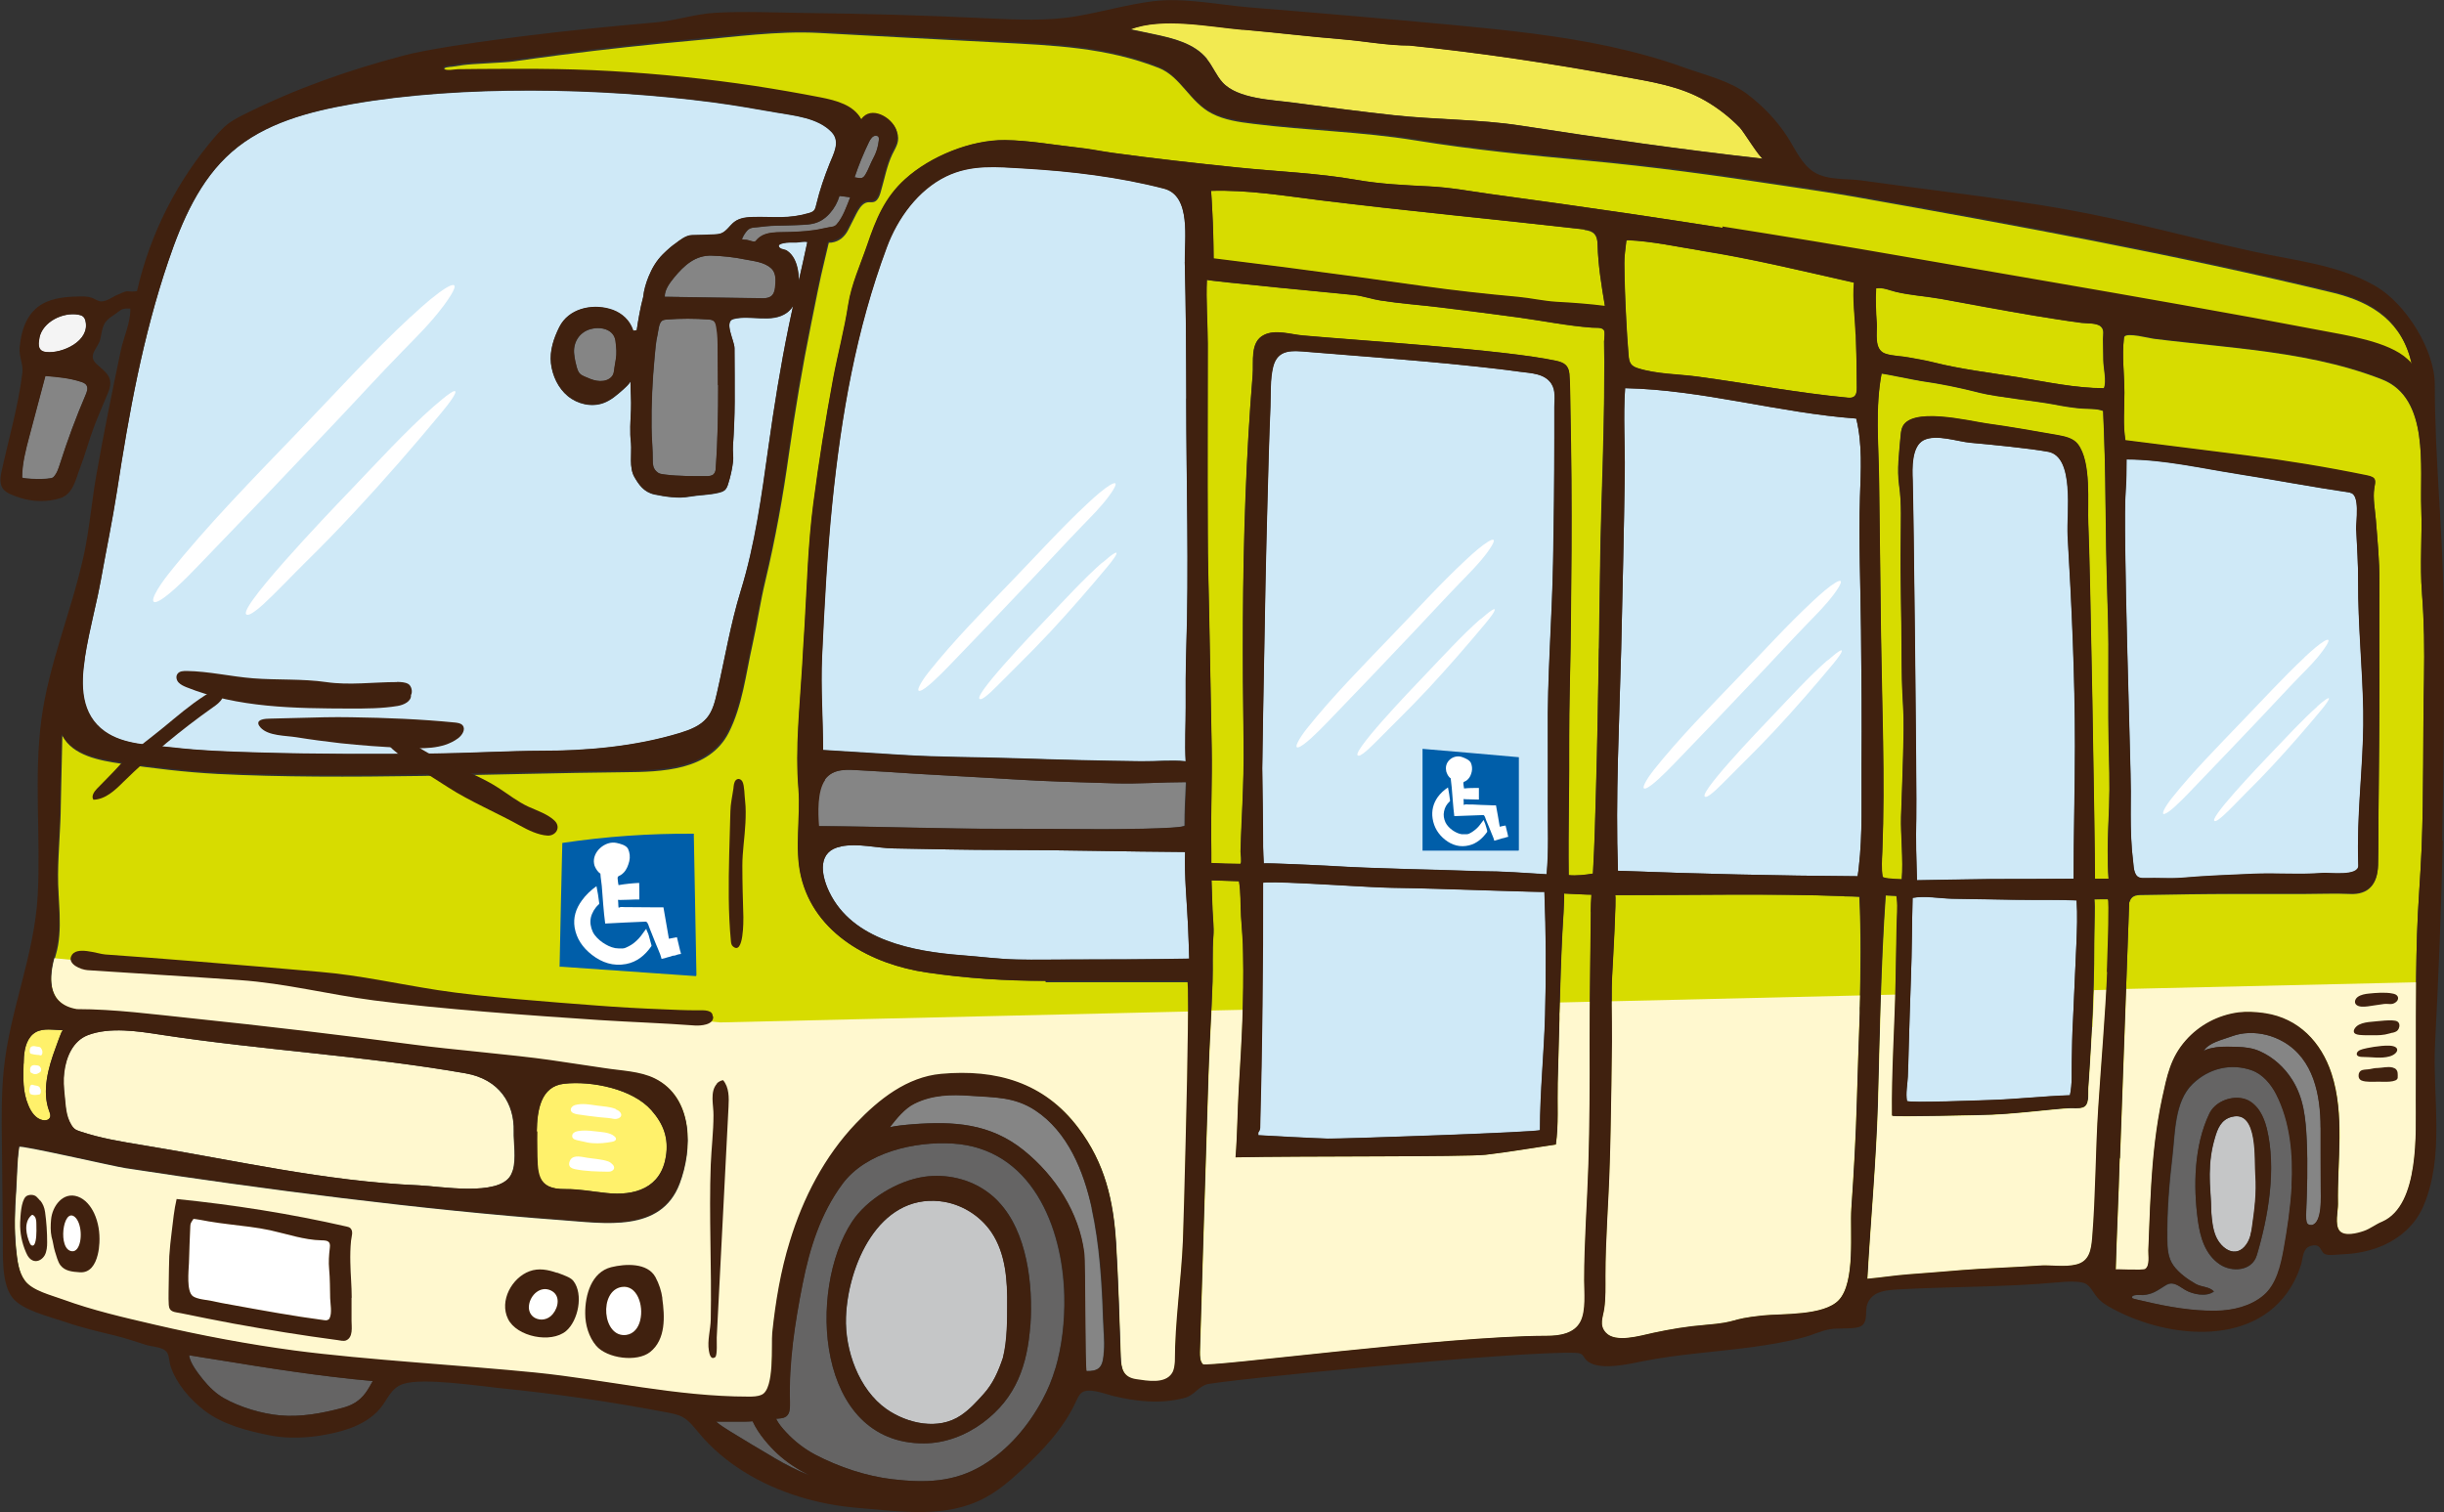 <?xml version="1.0" encoding="UTF-8"?>
<svg xmlns="http://www.w3.org/2000/svg" id="_レイヤー_2" data-name="レイヤー 2" width="143.08" height="88.54" viewBox="0 0 143.08 88.54">
  <rect x="0" y="0" width="143.08" height="88.54" fill="#333333" stroke="none"/>
  <defs>
    <style>
      .cls-1 {
        fill: #c5c6c7;
      }

      .cls-2 {
        fill: #fff8cf;
      }

      .cls-3 {
        fill: #40210f;
      }

      .cls-4 {
        fill: #f4f4f4;
      }

      .cls-5 {
        fill: #fff16b;
      }

      .cls-6 {
        fill: #d7dc00;
      }

      .cls-7 {
        fill: #f2ea51;
      }

      .cls-8 {
        fill: #005ea9;
      }

      .cls-9 {
        fill: #fff;
      }

      .cls-10 {
        fill: #cfe9f7;
      }

      .cls-11 {
        fill: #858585;
      }

      .cls-12 {
        fill: #656464;
      }
    </style>
  </defs>
  <g id="_レイヤー_1-2" data-name="レイヤー 1">
    <g>
      <path class="cls-6" d="M61.2,57.44c-2.32,0-4.65-.15-6.94-.49-3.2-.47-6.57-2.23-7.36-5.65-.38-1.64,0-3.42-.14-5.09-.19-2.41.08-4.82.22-7.22.04-.78.09-1.56.14-2.34.15-2.4.2-4.78.51-7.15.32-2.45.7-4.89,1.16-7.32.27-1.44.66-2.87.88-4.32.19-1.22.7-2.33,1.11-3.5.51-1.49,1.02-2.77,2.23-3.87,1.47-1.33,3.84-2.3,5.84-2.28,1.39.01,2.81.27,4.2.43.71.08,1.42.23,2.13.32,2.41.33,4.83.6,7.25.85,2.33.24,4.71.32,7.01.73,1.4.24,2.82.31,4.23.38,1.25.06,2.39.28,3.61.45,2.72.37,5.43.75,8.15,1.15,1.81.27,3.63.54,5.44.83,3.61.56,7.21,1.16,10.81,1.79,5.38.94,10.77,1.85,16.15,2.81,2.72.48,5.43.98,8.15,1.5,1.4.27,3.9.63,5.01,1.67.09.09.21.17.24.3-.56-2.53-2.27-3.7-4.66-4.28-9.28-2.24-18.62-3.95-28.03-5.62-1.38-.24-2.77-.44-4.16-.65-3.87-.59-7.63-1.11-11.53-1.47-3.34-.31-6.69-.64-10-1.18-3.12-.51-6.33-.57-9.49-.97-.83-.1-1.67-.22-2.41-.6-1.29-.66-1.82-2.16-3.11-2.67-3.08-1.21-6.17-1.32-9.41-1.49-3.49-.18-6.99-.37-10.48-.56-2.44-.13-4.99.24-7.42.45-2.57.23-5.14.51-7.7.84-.93.12-1.86.25-2.78.38-.47.07-2.45.14-2.92.21-.23.03-.46.07-.68.1-.08.01-.57.02-.42.2.12.15.65.03.83.03.35,0,2.22-.02,2.57-.02.71-.01,1.42-.01,2.12,0,1.42.01,2.83.06,4.24.13,2.83.16,5.64.45,8.44.87,1.29.19,2.57.42,3.85.67.92.18,1.94.46,2.38,1.28.57-.83,1.81-.11,2.05.63.19.58-.03.85-.27,1.34-.32.67-.46,1.46-.67,2.17-.05.18-.11.36-.23.5-.21.23-.42.07-.66.17-.25.1-.43.42-.55.65-.16.31-.31.62-.47.93-.21.41-.53.69-1,.75-.05,0-.09,0-.14.01-.08.33-.15.65-.23.97-.31,1.26-.55,2.54-.81,3.82-.51,2.51-.93,5.03-1.29,7.56-.35,2.52-.79,4.97-1.38,7.44-.3,1.24-.48,2.51-.76,3.76-.38,1.69-.59,3.58-1.39,5.14-1.14,2.22-3.92,2.29-6.11,2.31-7.43.07-16.39.48-23.82.1-1.88-.1-3.78-.33-5.64-.6-1.22-.18-2.85-.46-3.44-1.65,0,.02,0,.04,0,.05-.02,1.34-.07,2.69-.09,4.03-.01,1.35-.15,2.71-.16,4.06-.02,1.51.31,3.23-.13,4.7-.45,1.48-.45,2.99,1.27,3.27,2.22,0,4.53.31,6.75.54,4.33.46,8.66.97,12.98,1.54,2.16.29,5.83.59,7.98.9,1.08.16,2.16.32,3.23.48.95.14,2.03.17,2.9.6,2.25,1.12,2.2,4.1,1.43,6.13-1.1,2.88-4.39,2.31-6.92,2.13-8.05-.59-17.61-1.83-25.55-3.05-.61-.09-6.17-1.37-6.19-1.24-.13.86-.12,1.74-.18,2.61-.08,1.12-.11,2.25,0,3.37.07.64.13,1.36.53,1.89.44.59,1.54.85,2.22,1.1,1.75.64,3.57,1.06,5.39,1.48,2.71.62,5.42,1.14,8.17,1.51,4.18.56,9.89.87,14.09,1.29,4.15.42,8.28,1.4,12.47,1.41.27,0,.55,0,.79-.11.77-.34.55-2.95.62-3.63.19-1.81.49-3.62,1.03-5.36.78-2.54,2.03-4.97,3.87-6.9,1.34-1.41,2.99-2.73,4.99-2.9,3.23-.29,6.02.5,8.02,3.15,1.56,2.06,2.06,4.25,2.21,6.77.13,2.21.19,4.41.27,6.62.02.72.16,1.23.93,1.34.62.09,1.67.29,2.08-.35.13-.2.15-.45.17-.69,0-2.35.36-4.72.47-7.06.07-1.53.28-10.3.28-11.7,0-.38.05-3.53-.03-3.53h-8.32Z"></path>
      <path class="cls-2" d="M3.19,56.08c-.38,1.4-.29,2.77,1.33,3.05,2.22,0,4.53.31,6.75.54,4.33.46,8.66.97,12.98,1.54,2.16.29,5.83.59,7.98.9,1.08.16,2.16.32,3.23.48.95.14,2.03.17,2.9.6,2.25,1.12,2.2,4.1,1.43,6.13-1.1,2.88-4.39,2.31-6.92,2.13-8.05-.59-17.61-1.83-25.55-3.05-.61-.09-6.17-1.37-6.19-1.24-.13.86-.12,1.74-.18,2.61-.08,1.12-.11,2.25,0,3.37.07.64.13,1.36.53,1.89.44.59,1.54.85,2.22,1.1,1.75.64,3.57,1.06,5.39,1.48,2.71.62,5.42,1.14,8.17,1.51,4.18.56,9.89.87,14.09,1.29,4.15.42,8.28,1.4,12.47,1.41.27,0,.55,0,.79-.11.77-.34.55-2.95.62-3.63.19-1.81.49-3.62,1.03-5.36.78-2.54,2.03-4.97,3.87-6.9,1.34-1.41,2.99-2.73,4.99-2.9,3.23-.29,6.02.5,8.02,3.15,1.56,2.06,2.06,4.25,2.21,6.77.13,2.21.19,4.41.27,6.62.02.72.16,1.23.93,1.34.62.09,1.67.29,2.08-.35.13-.2.15-.45.17-.69,0-2.35.36-4.72.47-7.06.07-1.53.28-10.3.28-11.7,0-.18.01-.98.02-1.77l-27.41.64-38.97-3.76Z"></path>
      <path class="cls-12" d="M55.75,66.96c-2.2-.13-5.05.51-6.43,2.36-1.29,1.74-1.93,3.77-2.34,5.87-.45,2.28-.82,4.6-.74,6.93,0,.22.02.45-.08.65-.14.3-.46.28-.73.31.14.28.37.55.59.79.5.53,1.06.97,1.7,1.31,1.38.72,2.98,1.26,4.53,1.44,1.89.22,3.59.19,5.27-.82,1.5-.9,2.68-2.3,3.5-3.83.32-.59.57-1.2.76-1.84.37-1.24.56-2.72.52-4.24-.09-4.06-1.93-8.66-6.56-8.93ZM60.32,77.58c-.17,2.36-.83,4.29-2.78,5.73-1,.74-2.21,1.2-3.45,1.21-6.33.02-6.83-8.99-4.21-12.98.87-1.32,2.66-2.4,4.21-2.63,1.29-.19,2.66.11,3.72.89.23.17.45.36.65.57,1.68,1.76,2.03,4.87,1.87,7.21Z"></path>
      <path class="cls-1" d="M55.03,70.34c-3.61-.39-5.39,3.79-5.5,6.79-.07,1.92.75,4.24,2.37,5.38,1.23.86,3.05,1.26,4.36.37.5-.34.91-.79,1.31-1.23.56-.62.88-1.34,1.15-2.14.27-1.03.24-2.35.25-3.01.02-1.5-.08-3.09-.92-4.34-.68-1.01-1.81-1.69-3.02-1.82Z"></path>
      <path class="cls-12" d="M11.08,79.36s0,0,0,0c.04.45.54,1.07.81,1.42.35.43.75.83,1.24,1.1.93.52,2.2.9,3.27,1,1.21.11,2.45-.12,3.62-.43.58-.15,1.02-.4,1.39-.89.16-.22.29-.46.42-.69-3.02-.27-6.01-.74-9.01-1.23-.58-.09-1.16-.18-1.74-.28Z"></path>
      <path class="cls-12" d="M44.06,83.22c-.14,0-.29.02-.43.02-.47.01-.95,0-1.42,0-.1,0-.19,0-.29,0,.26.22.56.41.84.58.84.52,1.69,1.03,2.55,1.53.67.39,1.35.75,2.07,1.02-.68-.34-1.31-.75-1.88-1.27-.43-.4-1.1-1.14-1.44-1.89Z"></path>
      <path class="cls-2" d="M4.35,66.09c.09.08.21.12.33.16,1.22.41,2.43.6,3.69.81,5.39.88,10.66,2.12,16.15,2.35,1.23.05,4.66.67,5.37-.58.05-.09.09-.18.12-.28.22-.7.04-1.66.06-2.31.04-1.6-.83-3.04-2.83-3.39-5.9-1.03-11.91-1.35-17.84-2.26-1.3-.2-2.99-.47-4.28.03-.87.34-1.26,1.28-1.37,2.15-.06.46-.03.91.02,1.37.07.62.06,1.18.4,1.74.05.08.1.15.17.21Z"></path>
      <path class="cls-9" d="M32.24,75.56c-.61-.28-1.19.27-1.27.86-.05.36.11.63.36.76.31.16.74.12,1.03-.23.35-.42.46-1.12-.12-1.39Z"></path>
      <path class="cls-9" d="M36.4,75.37c-1.36.21-1.14,2.99.26,2.81.44-.06.71-.41.82-.85.22-.88-.19-2.09-1.08-1.95Z"></path>
      <path class="cls-7" d="M70.65,3.45c.35.43.55.96.92,1.37.89.98,2.94,1.02,4.16,1.19,1.95.26,3.89.52,5.85.73,2.46.27,5,.24,7.44.61,4.72.73,9.45,1.41,14.2,1.94-.18-.02-1.14-1.59-1.36-1.82-.59-.61-1.27-1.14-2.01-1.57-1.53-.88-3.23-1.12-4.94-1.44-4.11-.75-8.24-1.38-12.4-1.8-1.28,0-2.6-.25-3.88-.36-1.97-.16-3.92-.4-5.87-.57-1.94-.17-4.72-.75-6.58-.02.46.1.92.19,1.38.29,1.14.24,2.37.54,3.1,1.44Z"></path>
      <path class="cls-10" d="M6.14,42.85c1.1.78,2.64.78,3.93.93,1.69.19,3.36.25,5.06.3,3.45.1,6.91.1,10.36.06,1.53-.02,4.57-.17,6.1-.16,2.73,0,5.59-.25,8.22-1.05.58-.18,1.18-.41,1.57-.88.34-.41.47-.95.59-1.47.46-2,.79-4.02,1.39-5.97.84-2.73,1.22-5.59,1.62-8.41.33-2.37.71-4.74,1.19-7.08.08-.4.17-.79.26-1.19-.1.15-.22.28-.36.39-.9.64-2.14.11-3.13.37-.58.15.06,1.28.06,1.71,0,1.04.02,2.09.01,3.13,0,.87-.04,1.73-.1,2.6-.02.32.05.61,0,.94-.05.43-.15.86-.28,1.27-.04.14-.1.28-.2.37-.1.08-.22.12-.35.15-.57.14-1.15.13-1.72.23-.65.12-1.41,0-2.05-.13-.63-.14-.92-.59-1.17-1.02-.32-.56-.15-1.36-.2-1.98-.08-.64-.03-1.31,0-1.95.03-.57-.03-1.1-.03-1.66-.11.18-.27.32-.42.46-.36.32-.72.64-1.17.8-.69.25-1.51.06-2.08-.41-.57-.47-.9-1.19-.99-1.92-.08-.74.16-1.46.49-2.12.54-1.07,1.86-1.37,2.95-1.06.54.15,1.02.5,1.27,1.01.04.09.08.18.11.27.07-.01.13-.02.2-.03.1-.65.21-1.31.38-1.95.04-.41.16-.81.31-1.18.2-.49.46-.94.84-1.32.13-.13.27-.26.41-.38.02-.02.04-.03.06-.05.08-.07.16-.13.25-.19.28-.21.63-.49.99-.5.43,0,.87-.02,1.3-.04.13,0,.27-.01.39-.06.33-.12.51-.47.79-.68.32-.24.75-.27,1.15-.28,1.24-.03,2.02.11,3.21-.23.36-.1.36-.23.45-.57.19-.79.46-1.57.76-2.32.23-.58.65-1.29.13-1.85-.8-.85-2.17-.97-3.28-1.16-1.24-.22-2.48-.43-3.74-.6-6.45-.84-14.64-1.02-21.07.11-2.52.44-5.11,1.12-7.03,2.8-1.88,1.64-2.92,4.04-3.72,6.4-1.5,4.43-2.31,8.94-3.01,13.49-.27,1.73-.63,3.45-.94,5.18-.11.64-.25,1.27-.4,1.89-.21.91-.41,1.81-.55,2.74-.24,1.57-.23,3.27,1.18,4.27Z"></path>
      <path class="cls-10" d="M46.6,14.21c-.25,0-.49-.02-.74.04-.14.03-.39.1-.22.27.1.1.3.09.42.17.53.34.69,1.08.7,1.75.17-.75.34-1.5.5-2.26-.22-.05-.43.02-.66.03Z"></path>
      <path class="cls-5" d="M3.57,60.5c.03-.06.07-.12.1-.17-.52-.01-1.14-.14-1.59.12-.11.06-.21.14-.3.26-.34.43-.39,1.07-.4,1.59-.02.85-.06,1.62.28,2.43.16.39.43.79.85.87.15.03.34,0,.41-.15.06-.12,0-.26-.04-.38-.44-1.17-.05-2.56.37-3.69.11-.29.2-.59.33-.88Z"></path>
      <path class="cls-11" d="M45.38,16.82c.04-.37.08-.83-.23-1.11-.41-.37-1.03-.42-1.54-.52-.64-.13-1.28-.2-1.93-.22-.96-.04-1.63.58-2.2,1.27-.27.33-.56.7-.56,1.14.29,0,.59,0,.88.01,1.63.02,3.26.05,4.88.07.48,0,.66-.2.71-.65Z"></path>
      <path class="cls-5" d="M33.09,69.63c.84,0,1.57.15,2.41.23,1.66.18,3.19-.29,3.48-2.14.17-1.06-.13-1.9-.85-2.71-1.1-1.25-3.49-1.73-5.11-1.55-1.38.15-1.58,1.57-1.6,2.79,0,.34,0,.66,0,.94.02,1.48-.06,2.46,1.64,2.44Z"></path>
      <path class="cls-11" d="M3.11,27.95c.22-.21.31-.5.4-.79.44-1.38.94-2.73,1.51-4.06.07-.17.15-.37.05-.53-.07-.12-.21-.18-.34-.22-.67-.22-1.38-.29-2.08-.34-.31,1.18-.63,2.36-.94,3.54-.21.79-.42,1.59-.42,2.4,0,.1,1.66.15,1.81,0Z"></path>
      <path class="cls-4" d="M2.71,20.62c.92.1,2.57-.64,2.29-1.82-.02-.1-.06-.19-.14-.26-.08-.07-.18-.09-.28-.11-.91-.16-2.09.42-2.28,1.36-.01.05-.02.11-.03.17-.03.19-.03.42.12.55.08.07.2.1.31.11Z"></path>
      <path class="cls-11" d="M34.56,19.28c-.66.19-1.02.8-.94,1.47.03.27.08.53.16.79.04.13.08.26.18.35.07.07.17.12.26.16.23.1.47.21.72.25s.53.02.74-.12c.27-.18.26-.38.3-.66.05-.34.13-.64.11-1-.01-.18-.03-.36-.05-.54-.09-.71-.88-.87-1.48-.7Z"></path>
      <path class="cls-11" d="M47.68,13.48c.3-.04.59-.12.88-.17.18-.03.3-.02.42-.16.37-.41.6-1.09.8-1.59,0,0-.58-.07-.63-.08-.11.37-.3.72-.56,1.01-.16.18-.35.34-.57.46-.46.24-.94.21-1.44.24-.4.02-.79.02-1.19.03-.35.01-.69.05-1.04.09-.3.03-.47,0-.67.28-.1.13-.18.28-.24.42.08.04.18.03.27.04.14.02.27.08.41.1.02,0,.04,0,.07,0,.04,0,.06-.04.09-.07.09-.11.19-.19.31-.26.35-.2.8-.21,1.2-.22.64-.01,1.27-.03,1.9-.12Z"></path>
      <path class="cls-11" d="M41.76,18.78c-.08-.05-.17-.06-.26-.07-.82-.07-1.64-.07-2.46,0-.09,0-.19.02-.27.07-.2.14-.22.6-.27.82-.1.42-.13.87-.17,1.29-.13,1.37-.2,2.79-.18,4.16,0,.64.08,1.27.07,1.91,0,.25.02.45.21.64.16.16.26.15.52.19.8.1,1.61.09,2.41.09.15,0,.33,0,.43-.12.1-.1.11-.24.12-.38.11-1.61.14-3.22.14-4.83,0-.68,0-1.36-.01-2.04,0-.46,0-.93-.09-1.39-.02-.13-.06-.27-.17-.34Z"></path>
      <path class="cls-11" d="M63.91,70.75c-.47-2.17-1.4-4.48-3.32-5.74-1.22-.81-2.4-.75-3.79-.85-1.13-.08-2.23-.07-3.28.46-.57.28-1.05.88-1.44,1.38.44-.09.89-.13,1.31-.17,2.42-.18,4.57-.06,6.54,1.53,1.83,1.48,3.23,3.63,3.53,5.99.07.57.04,6.93.14,6.93.62.02.85-.16.95-.6.04-.16.06-.35.07-.58.04-.62-.03-1.24-.05-1.86-.07-2.15-.21-4.38-.67-6.49Z"></path>
      <path class="cls-10" d="M108.95,36.91c-.03-2.61-.14-5.23-.06-7.83.05-1.53.15-3.08-.22-4.57-4.54-.34-8.98-1.69-13.53-1.78-.11,1.63,0,3.31-.02,4.95-.05,3.44-.13,6.88-.21,10.31-.11,4.35-.34,8.66-.19,13,4.67.18,9.35.29,14.03.32.03-.17.05-.35.07-.52.23-1.95.14-4.01.16-5.96.02-2.64,0-5.28-.03-7.92Z"></path>
      <path class="cls-6" d="M107.97,52.48c-4.48-.17-8.94-.05-13.42-.06.09,0-.14,4.07-.16,4.43-.08,1.34-.01,2.71-.03,4.06-.02,1.78-.04,3.55-.08,5.33-.01.64-.03,1.28-.05,1.92-.06,2.19-.25,4.38-.25,6.57,0,.62.02,1.28-.07,1.9-.07.51-.32.97.1,1.42.57.61,2.01.17,2.75.01,1.02-.22,2.02-.38,3.06-.47,2.06-.17,1.29-.33,3.35-.55,1.15-.12,3.6.03,4.48-.91.98-1.05.64-4.02.73-5.37.14-2.08.26-4.17.32-6.26.05-1.73.11-3.46.17-5.18,0-.11,0-.22,0-.33.06-2.15.08-4.33-.02-6.47-.3-.02-.59-.02-.89-.03Z"></path>
      <path class="cls-6" d="M123.41,52.66c-.26,0-.52,0-.79.01,0,.14.02.29.02.43,0,.72-.03,1.44-.03,2.15,0,1.63-.05,3.25-.13,4.88-.04.81-.09,1.63-.14,2.44-.03.4-.05.79-.08,1.19-.02.34.08.95-.31,1.09-.23.09-.61.03-.86.05-.31.02-.63.05-.94.08-1.18.11-2.35.25-3.53.3-.49.02-5.84.14-5.84.06-.03-2.6.16-5.23.21-7.84.02-1.1.04-2.2.06-3.29,0-.51.07-1.05.01-1.56,0-.06-.02-.12-.03-.18-.21-.01-.42-.02-.63-.03-.28,4.01-.34,8.06-.45,12.07-.1,3.47-.43,6.92-.62,10.39.8-.07,1.6-.2,2.4-.26,1.05-.08,2.1-.16,3.15-.25,1.02-.09,3.46-.18,4.48-.26.72-.06,1.51.11,2.22-.07.75-.19.86-.86.92-1.54.22-2.56.19-5.12.36-7.68.18-2.63.4-5.25.52-7.89.01-.27.1-2.71.09-3.78,0-.3-.02-.49-.04-.49Z"></path>
      <path class="cls-10" d="M73.66,66.31c0,.05,0,.11,0,.16,0,.01,3.73.2,4.07.2.77.02,12.43-.38,12.42-.5,0-2.25.24-4.49.3-6.74.07-2.4.06-4.82-.04-7.21,0,.03-5.77-.17-6.29-.18-.88-.02-1.77-.04-2.65-.06-.8-.01-1.58-.07-2.37-.11-.43-.02-5.17-.32-5.17-.17,0,4.78-.05,9.56-.17,14.33,0,.12-.05.2-.11.27Z"></path>
      <path class="cls-10" d="M90.83,22.48c-.4-.63-1.21-.63-1.87-.72-.83-.11-1.66-.21-2.49-.3-2.18-.23-4.36-.41-6.54-.59-1.12-.09-2.24-.18-3.36-.27-.91-.07-1.77-.18-2.04.87-.19.73-.13,1.57-.16,2.33-.08,1.92-.13,3.84-.18,5.76-.04,1.54-.08,3.07-.11,4.61-.05,3.17-.12,6.34-.17,9.51,0,.43,0,.86-.02,1.3.02,1.53.04,3.05.05,4.58,0,.33.03.67.04,1,0-.05,3.47.12,3.73.13,2.99.19,5.96.21,8.94.32,1.31,0,2.6.1,3.89.18.13-1.37.06-2.78.07-4.16,0-1.33.01-2.65,0-3.98-.04-3.39.25-6.8.31-10.2.04-2.39.07-4.77.07-7.16,0-.61,0-1.22,0-1.84,0-.46.09-.98-.17-1.38Z"></path>
      <path class="cls-10" d="M119.9,26.45c-1.04-.2-3.49-.43-4.55-.53-.76-.07-2.01-.52-2.74-.15-.71.36-.67,1.68-.64,2.33.05,1.19.25,18.6.21,19.85-.04,1.19.01,2.4.04,3.59,0,0,3.83-.07,4.29-.07,1.63,0,3.25,0,4.88-.02,0-2.38.08-5.39.08-7.77,0-4.11-.19-8.23-.43-12.33-.07-1.3.43-4.61-1.15-4.91Z"></path>
      <path class="cls-6" d="M93.91,19.95c0-.14.07-.5-.02-.62-.13-.18-.5-.12-.7-.14-1.47-.11-2.87-.4-4.33-.6-1.53-.21-3.06-.4-4.59-.59-1.15-.14-2.31-.22-3.45-.4-.53-.08-1.01-.26-1.54-.32-.12-.01-8.63-.83-8.63-.89-.06,1.15.05,2.61.05,3.76,0,3.7-.02,7.4,0,11.1,0,1.55.05,3.09.08,4.64.05,2.65.11,5.3.15,7.96.03,1.78-.05,3.57-.03,5.36,0,.44.01.89.01,1.33.55.03,1.1.05,1.65.05.02,0,.04,0,.06-.01.08-.08,0-.6,0-.71.01-.3.02-.6.03-.9.02-.62.05-1.23.08-1.85.05-1.21.09-2.43.07-3.65-.07-4.78-.07-9.57.11-14.35.09-2.39.23-4.77.42-7.16.06-.78-.17-1.93.66-2.34.68-.34,1.58-.03,2.28.03,3.07.28,11.79.82,14.81,1.48.48.1.74.27.79.76.06.68.04,1.37.06,2.05.03,1.39.05,2.77.06,4.16.02,2.77,0,5.54-.03,8.32,0,.5-.01,1-.02,1.5-.02,1.72-.09,3.45-.08,5.18.01,2.72-.07,5.43-.03,8.15.43.05,1.02-.02,1.42-.09,0-.06,0-.12.01-.18.09-1.56.13-3.11.17-4.68.08-2.77.13-5.54.17-8.31.05-2.81.06-5.62.15-8.43.09-2.79.17-5.58.17-8.37,0-.31-.02-.92-.02-1.22Z"></path>
      <path class="cls-6" d="M123.43,37.75c0-.91-.03-1.82-.06-2.73-.06-1.89-.09-3.77-.11-5.66-.01-1.76-.06-3.53-.14-5.29-.37-.16-.96-.11-1.35-.15-.51-.05-1.02-.13-1.52-.23-.98-.19-3.37-.44-4.34-.68-1.13-.29-2.28-.53-3.43-.69-.17-.02-2.33-.46-2.33-.44-.38,1.97-.18,4.13-.15,6.13.04,3,.08,6,.11,8.99.05,4.29.25,8.58.08,12.87-.02.49-.06.99.02,1.48.01.08.46.13,1.12.15.1-1.07-.07-2.67-.04-3.67.04-1.19.09-2.38.12-3.57.02-.99.06-1.93,0-2.92-.07-1.04-.08-2.1-.09-3.13,0-2.16-.08-4.32-.05-6.48,0-1.09.07-2.21-.09-3.29-.14-.95,0-1.9.08-2.87.01-.16.03-.32.08-.48.42-1.31,3.95-.42,4.96-.28,1.39.19,2.78.44,4.16.68.43.08.9.17,1.17.52.82,1.04.56,3.47.62,4.71.11,2.14.39,18.41.39,20.75.27,0,.54,0,.8,0-.04-.55-.05-1.09-.05-1.63,0-.86.04-1.71.08-2.58.05-1.32,0-2.65-.03-3.97-.03-1.11,0-4.77-.01-5.52Z"></path>
      <path class="cls-6" d="M141.79,34.73c-.13-1.64.02-3.29-.04-4.94-.09-2.39.51-6.47-2.3-7.57-2.42-.95-5-1.41-7.58-1.73-1.28-.16-2.57-.29-3.86-.43-.64-.07-1.28-.14-1.92-.22-.26-.03-1.57-.38-1.72-.12-.02.04-.03.08-.03.12-.12,1.07.03,2.11.03,3.18,0,.92-.1,1.87.06,2.79,2.36.3,4.72.59,7.07.89,2.37.3,4.73.69,7.08,1.17.58.12.49.3.42.74-.09.58.05,1.26.09,1.84.09,1.2.22,2.41.21,3.61-.01,2.01,0,4.01,0,6.02,0,2.35-.03,4.71-.05,7.06-.01,1.18,0,2.36-.03,3.53-.03,1.12-.57,1.74-1.66,1.68-.85-.04-1.71,0-2.56,0h-4.31c-1.68,0-3.35.03-5.03.06-.56,0-.86-.03-1.01.46-.18,4.98-.36,9.96-.54,14.94,0,.03-.01.04-.02.07-.06,2.16-.17,4.33-.23,6.49,0-.03,1.58.07,1.73-.03.28-.2.17-.8.18-1.09.02-.43.03-.85.05-1.28.03-.86.07-1.71.12-2.56.11-1.71.28-3.41.64-5.08.28-1.28.47-2.35,1.38-3.37.8-.9,1.89-1.49,3.08-1.64.49-.06.97-.04,1.45.03.04,0,.08.01.13.02,1.95.3,3.27,1.69,3.87,3.52.79,2.41.33,5.13.38,7.63,0,.42-.2,1.21.09,1.58.28.36,1.06.15,1.43.02.38-.13.7-.4,1.08-.55,2.19-.98,1.95-5.29,1.96-7.16.02-3.22-.03-6.44.07-9.65.05-1.68.2-3.36.27-5.05.13-3.33.07-6.65.14-9.97.03-1.65.01-3.33-.12-4.97Z"></path>
      <path class="cls-11" d="M135.86,66.03c0-1.89-.4-4.01-2.18-5.03-.61-.35-1.31-.53-2.01-.51-.35.01-.7.08-1.03.2-.5.19-1.37.36-1.64.88.08-.16.82-.27.99-.27.31-.01.66,0,.98,0,.46.02.92.07,1.34.26.78.35,1.44.95,1.89,1.67.69,1.09.79,2.3.85,3.55.06,1.45.02,2.92-.04,4.37,0,.12,0,.35.05.45.03.08.12.13.21.13.02,0,.05,0,.07,0,.65-.11.54-1.76.54-2.21,0-1.16-.01-2.33-.01-3.5Z"></path>
      <path class="cls-10" d="M137.58,28.85c-2.22-.33-4.39-.74-6.6-1.09-2.17-.34-4.29-.84-6.48-.85,0,.62,0,1.23-.05,1.84-.18,2.15.31,16.22.3,17.6,0,.91-.02,1.81.02,2.72.02.44.05.89.11,1.33.04.29.02.85.36.99.12.05.25.04.38.04.72-.03,1.44.04,2.15-.02,1.37-.12,2.75-.16,4.12-.23,1.37-.06,2.74.05,4.11-.05.39-.03,2.1.21,2.07-.44-.03-.74-.03-1.49,0-2.24.07-2.27.33-4.56.29-6.83-.04-2.5-.31-5.02-.3-7.54,0-1.01-.07-2.01-.11-3.01-.02-.48.25-2.11-.36-2.2Z"></path>
      <path class="cls-11" d="M50.65,10.25c.2-.32.3-.69.49-1.01.08-.13.14-.27.18-.42.06-.2.1-.4.13-.61,0-.07.01-.15-.03-.2-.03-.04-.09-.05-.14-.06-.2,0-.32.2-.41.38-.32.67-.6,1.36-.84,2.06.3.04.45.13.62-.14Z"></path>
      <path class="cls-6" d="M91.56,52.32c.06,0-.08,2.1-.09,2.29-.08,1.56-.12,3.14-.17,4.71,0,.12,0,.25,0,.37-.03,1.24-.07,2.49-.1,3.73-.03,1.18.06,2.44-.11,3.6-1.36.19-2.73.44-4.11.6-1.16.13-10.92.07-14.64.15.11-1.36.11-2.69.19-4.04.08-1.31.16-2.63.21-3.95.05-1.31.07-2.63.04-3.95,0-.72-.07-1.45-.12-2.17-.04-.68,0-1.39-.12-2.06-.54-.01-1.08-.03-1.61-.05.02.58.04,1.16.06,1.74.02.5.09,1.03.05,1.52-.07.88-.02,1.79-.05,2.68-.06,1.81-.18,3.62-.24,5.44-.17,5.41-.34,10.83-.5,16.24,0,.25,0,.53.17.71.21.23,14.24-1.65,20.13-1.66.73,0,1.62-.12,1.99-.85.33-.65.21-1.7.21-2.4,0-2.27.18-4.55.25-6.82.07-2.34.09-4.68.07-7.02,0-2,.07-7.21.07-7.74,0-.33.02-.66.04-1-.13,0-1.3-.05-1.61-.07Z"></path>
      <path class="cls-10" d="M111.87,57.33c-.05,1.38-.09,2.75-.13,4.13-.01.53-.02,1.06-.05,1.59-.02.46-.13.97-.05,1.42.02.14,4.48-.04,4.9-.05,1.56-.05,3.09-.23,4.64-.28.15-.66.09-1.37.11-2.05.02-.77.02-1.55.07-2.32.07-1.5.13-3,.2-4.5.04-.85.07-1.7.01-2.54-.51-.02-.99-.03-1.51-.03-.37,0-.74,0-1.11,0-.76,0-1.52-.01-2.28-.03-.8-.02-1.6-.02-2.41-.04-.73-.02-1.56-.18-2.29-.05-.02.75-.03,1.5-.04,2.25-.01.84-.03,1.67-.06,2.5Z"></path>
      <path class="cls-1" d="M130.66,65.4c-.62.16-.83.68-.99,1.24-.21.72-.29,1.35-.3,2.1-.01.75.09,1.5.09,2.24.04.47.08.95.26,1.39.31.76,1.18,1.35,1.79.5.12-.17.19-.36.25-.55.04-.14.07-.29.09-.44.15-1.04.28-2.03.2-3.09-.07-.82.19-3.8-1.38-3.39Z"></path>
      <path class="cls-12" d="M131.84,62.68c-1.24-.44-2.53-.11-3.47.8-1.06,1.02-1.02,2.87-1.18,4.23-.19,1.59-.32,3.23-.3,4.82,0,.54.03,1.13.37,1.59.32.45.82.8,1.3,1.07.33.19.8.15,1.06.44-.44.34-1.24.17-1.68-.09-.3-.18-.62-.45-.95-.36-.1.03-.18.08-.26.13-.46.29-.72.49-1.27.53-.09,0-.74-.07-.62.18.02.04.66.17.74.19,1.34.32,2.79.57,4.17.55.98-.01,2.02-.26,2.79-.91.75-.64,1.01-1.77,1.17-2.7.21-1.17.4-2.43.47-3.69.1-1.86-.08-3.73-.9-5.36-.3-.59-.79-1.19-1.43-1.41ZM132.12,73.51c-.28.94-1.47,1.01-2.17.53-.86-.58-1.15-1.6-1.28-2.58-.28-2.01-.22-4.38.67-6.24.32-.66,1.16-1.03,1.87-.91.4.06.7.28.94.57.28.34.45.8.56,1.22.57,2.34.09,5.15-.59,7.42Z"></path>
      <path class="cls-6" d="M99.54,14.67c-1.39-.22-2.82-.54-4.22-.6-.03,0-.07,0-.09.02-.02.02-.02.04-.02.07-.05.41-.12.86-.11,1.27.01,1.11.05,2.21.11,3.31.03.62.07,1.23.12,1.85.04.5.03.81.54.97,1.11.36,2.37.35,3.53.5,2.93.39,5.82.95,8.76,1.23.13.01.26.02.37-.05.16-.1.18-.32.18-.51,0-1.04-.02-2.09-.06-3.13-.04-1-.19-2.03-.1-3.04-3-.68-5.96-1.4-9-1.88Z"></path>
      <path class="cls-10" d="M69.45,23.34c0-2.67-.02-5.34-.09-8.01-.03-1.31.4-3.88-1.23-4.3-2.66-.69-5.48-1.02-8.21-1.18-1.59-.09-3.06-.25-4.53.46-1.66.8-2.85,2.46-3.48,4.16-1.8,4.83-2.67,9.85-3.19,14.96-.31,2.99-.47,6-.6,9-.09,1.84.05,3.65.06,5.48,0,0,4.12.26,4.49.28,2.3.15,4.61.13,6.91.21,2.41.08,4.82.14,7.23.17.86.01,1.75-.09,2.6,0-.06-1.04.01-2.13,0-3.17,0-1.09,0-2.18.03-3.27.17-4.93.01-9.86,0-14.8Z"></path>
      <path class="cls-10" d="M69.38,49.89c-3.53-.02-7.08-.12-10.62-.12-2.15,0-4.3-.05-6.45-.09-1.02-.02-2.05-.32-3.07-.12-1.38.26-1.2,1.6-.7,2.65,1.36,2.85,4.93,3.5,7.76,3.72,1.08.08,2.15.23,3.23.25,1.08.03,2.17,0,3.25,0,2.29,0,4.56-.01,6.84-.05-.02-.65-.04-1.29-.07-1.94-.06-1.44-.22-2.87-.17-4.31Z"></path>
      <path class="cls-6" d="M110.36,20.71c.42.15.96.14,1.4.23.47.09.95.17,1.41.28,1.61.4,3.31.6,4.94.87,1.64.27,3.39.64,5.05.65.18-.38-.03-1.22-.03-1.65,0-.41-.01-.81-.02-1.22,0-.27.09-.55-.13-.75-.25-.22-.82-.17-1.13-.21-.92-.12-1.84-.27-2.76-.42-1.84-.31-3.67-.65-5.51-.99-.85-.15-1.73-.2-2.58-.4-.39-.09-.76-.28-1.18-.21-.04.69,0,1.38.04,2.07.04.56-.17,1.51.49,1.75Z"></path>
      <path class="cls-6" d="M92.76,13.44c-5.17-.59-10.31-1.07-15.48-1.71-2.15-.27-4.21-.62-6.38-.55.03.39.05.78.07,1.18.05.93.07,1.87.08,2.81.01,0,.02,0,.04,0,2.71.33,5.42.68,8.13,1.05,1.37.18,2.73.37,4.1.57,1.84.26,3.69.45,5.54.63.77.07,1.47.25,2.25.29.95.06,1.91.12,2.85.24-.2-1.19-.4-2.39-.43-3.6-.01-.55-.19-.82-.77-.88Z"></path>
      <path class="cls-11" d="M69.37,45.8c-1.36,0-2.72.11-4.09.07-2.02-.06-4.05-.11-6.07-.24-1.91-.13-3.83-.21-5.75-.33-1.02-.06-2.04-.14-3.07-.19-.76-.04-1.61-.15-2.12.55-.47.65-.42,1.94-.36,2.71,3.61.02,7.21.16,10.82.16,1.91,0,3.82,0,5.73.02.3,0,4.78,0,4.88-.21,0-.82.04-1.65.08-2.47,0-.02,0-.04-.01-.06-.01-.02-.04-.02-.06-.02Z"></path>
      <path class="cls-9" d="M19.31,77.18c-.06.1-.15.15-.3.13-1.82-.24-3.62-.57-5.43-.9-.4-.07-.79-.14-1.18-.23-.3-.06-.86-.1-1.11-.28-.38-.28-.25-1.47-.23-1.92.03-.73.04-1.46.08-2.19,0-.18.09-.26.18-.41.02-.03.84.13.9.14.4.07.8.12,1.2.17.8.1,1.61.18,2.4.35,1,.22,1.99.57,3.01.59.38,0,.53.08.48.44-.05.41-.08.83-.04,1.25.05.57.05,1.13.06,1.7,0,.25.13.89-.04,1.17Z"></path>
      <path class="cls-9" d="M2.08,72.68c-.04.19-.12.31-.24.24-.04-.02-.07-.07-.09-.11-.22-.49-.37-1.23.08-1.64.02-.01.03-.03.06-.03.02,0,.04,0,.06.02.16.1.18.32.18.51,0,.08.03.67-.05,1.02Z"></path>
      <path class="cls-9" d="M4.52,73.12c-.07.09-.17.16-.29.15-.88-.05-.55-2.6.15-2.01.41.35.46,1.44.14,1.86Z"></path>
      <path class="cls-2" d="M94.36,60.91c-.02,1.78-.04,3.55-.08,5.33-.01.64-.03,1.28-.05,1.92-.06,2.19-.25,4.38-.25,6.57,0,.62.02,1.28-.07,1.9-.07.51-.32.97.1,1.42.57.61,2.01.17,2.75.01,1.02-.22,2.02-.38,3.06-.47,2.06-.17,1.29-.33,3.35-.55,1.15-.12,3.6.03,4.48-.91.98-1.05.64-4.02.73-5.37.14-2.08.26-4.17.32-6.26.05-1.73.11-3.46.17-5.18,0-.11,0-.22,0-.33,0-.23.01-.46.02-.7l-14.55.34c0,.76.02,1.53.01,2.29Z"></path>
      <path class="cls-2" d="M122.48,60.13c-.04.81-.09,1.63-.14,2.44-.03.4-.05.79-.08,1.19-.02.34.08.95-.31,1.09-.23.09-.61.03-.86.05-.31.02-.63.05-.94.08-1.18.11-2.35.25-3.53.3-.49.02-5.84.14-5.84.06-.03-2.35.13-4.73.19-7.1l-.85.02c-.07,2.08-.11,4.17-.17,6.24-.1,3.47-.43,6.92-.62,10.39.8-.07,1.6-.2,2.4-.26,1.05-.08,2.1-.16,3.15-.25,1.02-.09,3.46-.18,4.48-.26.72-.06,1.51.11,2.22-.07.75-.19.86-.86.92-1.54.22-2.56.19-5.12.36-7.68.15-2.29.34-4.58.47-6.87l-.74.02c-.02.72-.05,1.45-.09,2.17Z"></path>
      <path class="cls-2" d="M141.45,57.52l-16.97.39c-.12,3.3-.24,6.6-.36,9.89,0,.03-.01.04-.02.07-.06,2.16-.17,4.33-.23,6.49,0-.03,1.58.07,1.73-.03.28-.2.17-.8.18-1.09.02-.43.03-.85.05-1.28.03-.86.07-1.71.12-2.56.11-1.71.28-3.41.64-5.08.28-1.28.47-2.35,1.38-3.37.8-.9,1.89-1.49,3.08-1.64.49-.06.97-.04,1.45.03.04,0,.08.01.13.02,1.95.3,3.27,1.69,3.87,3.52.79,2.41.33,5.13.38,7.63,0,.42-.2,1.21.09,1.58.28.36,1.06.15,1.43.02.38-.13.7-.4,1.08-.55,2.19-.98,1.95-5.29,1.96-7.16.02-2.28,0-4.57.02-6.85Z"></path>
      <path class="cls-2" d="M91.3,59.32c0,.12,0,.25,0,.37-.03,1.24-.07,2.49-.1,3.73-.03,1.18.06,2.44-.11,3.6-1.36.19-2.73.44-4.11.6-1.16.13-10.92.07-14.64.15.11-1.36.11-2.69.19-4.04.08-1.31.16-2.63.21-3.95,0-.22.01-.44.02-.65l-1.83.04c-.06,1.26-.13,2.51-.17,3.77-.17,5.41-.34,10.83-.5,16.24,0,.25,0,.53.17.71.21.23,14.24-1.65,20.13-1.66.73,0,1.62-.12,1.99-.85.33-.65.21-1.7.21-2.4,0-2.27.18-4.55.25-6.82.07-2.34.09-4.68.07-7.02,0-.61,0-1.51.01-2.48l-1.76.04c0,.21-.01.42-.02.63Z"></path>
      <g>
        <g>
          <path class="cls-3" d="M132.15,64.87c-.23-.29-.54-.51-.94-.57-.71-.11-1.56.25-1.87.91-.89,1.86-.94,4.23-.67,6.24.13.98.42,2,1.28,2.58.7.47,1.89.41,2.17-.53.68-2.27,1.15-5.07.59-7.42-.1-.42-.28-.87-.56-1.22ZM131.75,72.32c-.05.2-.13.39-.25.55-.6.86-1.47.26-1.79-.5-.18-.44-.22-.92-.26-1.39,0-.75-.1-1.49-.09-2.24.01-.75.09-1.39.3-2.1.16-.56.36-1.08.99-1.24,1.56-.41,1.31,2.57,1.38,3.39.08,1.06-.05,2.05-.2,3.09-.02.15-.05.3-.09.44Z"></path>
          <path class="cls-3" d="M20.59,75.99c0-.7-.07-1.38-.08-2.07-.01-.42,0-.85.04-1.26.02-.23.17-.58-.06-.76-.06-.05-.14-.06-.21-.08-3.28-.75-6.6-1.27-9.94-1.61-.15.63-.21,1.3-.29,1.94-.06.47-.11.94-.14,1.41-.02.47-.02.95-.03,1.42,0,.47-.03.96,0,1.43.03.44.34.41.73.49,1.01.21,2.02.41,3.03.6,2.03.37,4.07.7,6.11.97.16.02.36.08.51.02.43-.18.32-.81.32-1.15,0-.45,0-.89,0-1.34ZM19.31,77.18c-.06.1-.15.15-.3.13-1.82-.24-3.62-.57-5.43-.9-.4-.07-.79-.14-1.18-.23-.3-.06-.86-.1-1.11-.28-.38-.28-.25-1.47-.23-1.92.03-.73.04-1.46.08-2.19,0-.18.09-.26.18-.41.02-.03.84.13.9.14.4.07.8.12,1.2.17.8.1,1.61.18,2.4.35,1,.22,1.99.57,3.01.59.38,0,.53.08.48.44-.05.41-.08.83-.04,1.25.05.57.05,1.13.06,1.7,0,.25.13.89-.04,1.17Z"></path>
          <path class="cls-3" d="M2.35,70.31c-.06-.08-.13-.15-.21-.23-.15-.15-.49-.15-.64,0-.27.29-.3,1.11-.32,1.5-.02.6.1,1.2.34,1.75.09.22.23.44.46.5.25.07.51-.1.64-.33.12-.23.14-.5.14-.75,0-.59-.04-1.19-.12-1.77-.04-.28-.13-.49-.28-.68ZM2.08,72.68c-.04.19-.12.31-.24.24-.04-.02-.07-.07-.09-.11-.22-.49-.37-1.23.08-1.64.02-.01.03-.03.06-.03.02,0,.04,0,.06.02.16.1.18.32.18.51,0,.08.03.67-.05,1.02Z"></path>
          <path class="cls-3" d="M5.72,73.48c.06-.24.09-.49.1-.71.03-.59-.06-1.19-.31-1.73-.2-.42-.51-.81-.95-.97-.87-.31-1.5.56-1.57,1.34-.03.33-.04.69.03,1.02.09.28.11.58.2.86.07.23.17.6.31.79.27.36.72.39,1.13.42.62.05.92-.46,1.06-1.02ZM4.52,73.12c-.07.09-.17.16-.29.15-.88-.05-.55-2.6.15-2.01.41.35.46,1.44.14,1.86Z"></path>
          <path class="cls-3" d="M41.73,59.52s-.01-.07-.02-.11c-.1-.32-.69-.24-.94-.25-.66,0-1.33-.03-1.99-.06-1.29-.05-2.57-.12-3.85-.22-2.61-.2-6.71-.5-9.29-.9-2.33-.36-4.56-.87-6.91-1.07-2.44-.21-4.89-.43-7.33-.62-1.75-.14-3.5-.28-5.24-.4-.45-.03-1.72-.53-1.99.1-.21.46.54.79.96.82,2.96.2,5.93.37,8.89.58,2.7.19,5.19.84,7.87,1.19,3.88.51,9.28.89,13.18,1.15,1.87.12,3.74.18,5.61.32.31.02,1.13-.02,1.07-.54Z"></path>
          <path class="cls-3" d="M41.98,63.45c-.44.47-.2,1.28-.21,1.85,0,.96-.12,1.93-.16,2.89-.11,3.02.06,6.04,0,9.07-.01.6-.21,1.23-.11,1.83.03.17.1.57.37.38.14-.1.08-.97.09-1.15.23-4.5.46-9,.69-13.5.03-.55.04-1.15-.32-1.57-.16.03-.28.11-.37.2Z"></path>
          <path class="cls-3" d="M42.92,46.28c-.06.41-.15.79-.16,1.23-.02.85-.05,1.69-.07,2.54-.04,1.69-.06,3.38.1,5.06.01.11.03.23.11.3.65.59.62-1.56.62-1.71-.03-1-.06-2.01-.06-3.01,0-.83.14-1.66.18-2.5.02-.43.03-.87-.02-1.3-.04-.3-.03-.86-.15-1.11-.05-.11-.17-.19-.28-.16-.17.04-.22.25-.24.42,0,.08-.02.16-.03.24Z"></path>
          <path class="cls-3" d="M58.46,70.37c-.2-.21-.41-.4-.65-.57-1.05-.77-2.43-1.08-3.72-.89-1.54.23-3.34,1.31-4.21,2.63-2.62,3.98-2.12,13,4.21,12.98,1.24,0,2.46-.47,3.45-1.21,1.95-1.45,2.61-3.37,2.78-5.73.16-2.34-.19-5.45-1.87-7.21ZM58.71,79.51c-.27.8-.58,1.52-1.15,2.14-.4.45-.81.9-1.31,1.23-1.31.89-3.13.49-4.36-.37-1.62-1.14-2.44-3.45-2.37-5.38.11-3,1.89-7.18,5.5-6.79,1.21.13,2.34.82,3.02,1.82.84,1.25.94,2.84.92,4.34,0,.67.01,1.98-.25,3.01Z"></path>
          <path class="cls-3" d="M38.78,76.03c-.06-.43-.19-.84-.41-1.25-.47-.85-1.76-.78-2.58-.58-1.17.29-1.54,1.64-1.53,2.71,0,.67.21,1.38.64,1.89.64.75,2.39.98,3.16.37.93-.74.86-2.09.71-3.15ZM37.48,77.32c-.11.44-.38.79-.82.85-1.4.18-1.62-2.6-.26-2.81.89-.14,1.3,1.08,1.08,1.95Z"></path>
          <path class="cls-3" d="M32.6,74.53c-.52-.18-1.06-.29-1.6-.09-1.03.38-1.78,1.73-1.26,2.79.51,1.05,2.52,1.45,3.4.71.71-.6,1.03-2.15.43-2.93-.1-.13-.26-.21-.42-.28-.18-.07-.36-.15-.54-.21ZM31.33,77.18c-.25-.13-.41-.4-.36-.76.08-.59.66-1.14,1.27-.86.58.27.47.97.12,1.39-.29.35-.72.39-1.03.23Z"></path>
          <path class="cls-3" d="M140.07,58.18c-.41-.09-.99-.04-1.38,0-.23.02-.48.07-.65.19-.17.12-.24.34-.09.47.15.13.42.12.66.09.32-.04.63-.1.96-.14.27-.03.45.07.67-.09.23-.16.2-.42-.08-.5-.03,0-.06-.02-.09-.02Z"></path>
          <path class="cls-3" d="M140.05,60.48c.17-.04.3-.08.38-.25.06-.13.07-.33-.09-.42-.24-.14-1.19,0-1.48.02-.26.02-.53.06-.75.17-.23.11-.46.43-.19.55.22.1.69.06.94.07.35.01.69,0,1.02-.1.06-.02.12-.03.18-.05Z"></path>
          <path class="cls-3" d="M139.87,61.23c-.53-.02-1.33.14-1.54.2-.11.03-.22.07-.29.14-.07.07-.1.17-.03.24.07.07.2.08.31.08.51,0,1.07.11,1.57-.03.51-.14.69-.6-.01-.63Z"></path>
          <path class="cls-3" d="M140.25,62.59s-.1-.06-.18-.08c-.28-.07-.6.02-.88.03-.16,0-.28.03-.43.06-.15.03-.32.02-.46.06-.17.05-.23.21-.22.35,0,.1.05.21.17.26.27.11.71.07,1,.07.28,0,1.11.07,1.12-.24,0-.18.03-.39-.13-.51Z"></path>
          <path class="cls-3" d="M142.97,49.24c.1-4.45.13-8.9.09-13.34,0-.18,0-.35,0-.53-.05-4.28-.52-8.59-.52-12.85,0-2.04-1.7-4.73-3.44-5.75-2.18-1.28-4.8-1.51-7.22-2.05-4.16-.91-6.91-1.74-11.1-2.49-3.45-.61-8.32-1.17-11.78-1.66-.89-.13-1.99,0-2.78-.48-.74-.45-1.13-1.38-1.58-2.08-.63-.97-1.43-1.8-2.35-2.5-1.03-.78-2.42-1.1-3.62-1.53-1.45-.53-2.94-.93-4.44-1.26-3.03-.65-6.12-.97-9.2-1.26-3.97-.37-7.94-.71-11.91-1.03-1.79-.15-3.81-.58-5.6-.36-1.52.19-2.94.61-4.44.87-1.77.31-3.57.21-5.35.13-3.52-.17-7.05-.27-10.58-.31-1.75-.02-3.54-.11-5.29-.01-1.19.07-2.34.47-3.55.57-2.57.22-5.13.48-7.69.8-.46.06-.92.12-1.38.18-1.43.19-4.26.59-5.64.96-3.24.86-6.32,1.94-9.33,3.45-.32.16-.64.33-.92.54-.27.21-.5.46-.72.71-2.25,2.59-3.85,5.74-4.61,9.09-.58.08-.48-.11-1.01.16,0,0-.03.01-.05.02-.03.01-.08.03-.08.03-.31.13-.74.48-1.08.37-.15-.05-.28-.14-.42-.19-.21-.08-.44-.08-.66-.08-.67.01-1.36.05-1.98.31-1.1.46-1.49,1.56-1.59,2.68-.05.54.22.94.16,1.48-.24,1.97-.81,3.89-1.23,5.83-.22,1.01.24,1.21,1.1,1.49.73.24,1.61.26,2.35.02.76-.24.91-1.13,1.16-1.78.3-.78.51-1.58.8-2.36.26-.69.56-1.36.84-2.04.36-.88-.1-1.16-.67-1.67-.58-.53.1-.92.22-1.49.07-.33.1-.68.29-.96.13-.18.31-.3.49-.42.48-.32.4-.4.97-.38.03.79-.4,1.69-.56,2.47-.51,2.42-1,4.84-1.43,7.28-.28,1.59-.41,3.26-.76,4.81-.71,3.2-2.03,6.26-2.46,9.53-.44,3.33-.03,6.85-.21,10.25-.19,3.53-1.64,6.74-1.99,10.23-.14,1.41-.13,2.83-.11,4.24.02,1.84.04,3.68.06,5.52.01,1-.11,2.76.57,3.6.57.71,2,1.05,2.98,1.38.98.34,1.98.58,2.99.82.61.15,1.2.35,1.8.54.34.11.71.11,1.03.26.43.21.31.59.45,1.01.34,1.02,1.13,1.93,1.97,2.58,1.08.84,2.57,1.21,3.89,1.47,1.43.28,3.26.06,4.63-.42.67-.24,1.32-.62,1.78-1.17.45-.54.61-1.18,1.34-1.43,1.14-.38,4.45.12,5.62.24,3.31.33,6.61.81,9.89,1.44.29.06.58.11.84.25.39.21.66.58.95.92.75.91,1.67,1.68,2.67,2.3,2,1.24,4.34,1.92,6.67,2.11,2.49.2,5.14.64,7.44-.6.76-.41,1.42-.97,2.05-1.55,1.3-1.19,2.54-2.5,3.27-4.1.08-.16.15-.33.28-.46.4-.39,1.41.04,1.87.15,1.4.33,2.77.49,4.19.12.56-.14.78-.62,1.28-.79.7-.23,18.49-1.99,21.62-1.85.56.02.36.24.74.52.75.53,2.43.12,3.25-.04,2.08-.41,4.19-.53,6.28-.81,1.04-.14,2.07-.31,3.09-.58.5-.13,1-.38,1.51-.47.42-.07.91-.03,1.34-.07.23-.02.48-.05.63-.22.21-.22.15-.69.19-.97.04-.35.26-.65.57-.82.36-.19.79-.22,1.2-.25,3.14-.18,6.32-.13,9.45-.42.46-.04.95-.08,1.41.01.46.09.6.55.88.87.24.29.57.49.91.67,3.32,1.79,8.57,2.28,10.61-1.59.17-.32.3-.65.41-.99.1-.32.08-.69.32-.96.13-.14.44-.22.62-.16.25.09.24.42.5.51.25.08.69.01.95,0,.65-.02,1.3-.13,1.92-.33,1.24-.41,2.31-1.25,2.84-2.46,1.3-3,.53-6.45.7-9.61.21-3.94.36-7.89.45-11.84ZM2.31,19.78c.19-.94,1.37-1.52,2.28-1.36.1.02.2.05.28.11.07.07.12.16.14.26.28,1.18-1.37,1.92-2.29,1.82-.11-.01-.23-.04-.31-.11-.15-.13-.15-.36-.12-.55,0-.06.02-.11.03-.17ZM5.07,22.58c.09.16.02.36-.05.53-.57,1.33-1.07,2.68-1.51,4.06-.09.28-.19.58-.4.79-.16.15-1.81.1-1.81,0,0-.81.21-1.61.42-2.4.31-1.18.63-2.36.94-3.54.7.06,1.41.12,2.08.34.13.04.27.1.34.22ZM72.76,1.74c1.95.17,3.9.41,5.87.57,1.28.11,2.6.36,3.88.36,4.16.42,8.29,1.05,12.4,1.8,1.71.31,3.41.55,4.94,1.44.74.43,1.42.96,2.01,1.57.22.23,1.17,1.8,1.36,1.82-4.75-.53-9.48-1.21-14.2-1.94-2.43-.38-4.98-.34-7.44-.61-1.95-.22-3.9-.47-5.85-.73-1.22-.17-3.27-.21-4.16-1.19-.37-.41-.57-.94-.92-1.37-.73-.9-1.96-1.2-3.1-1.44-.46-.1-.92-.19-1.38-.29,1.86-.73,4.64-.15,6.58.02ZM4.96,38.58c.14-.93.35-1.83.55-2.74.14-.63.28-1.26.4-1.89.31-1.73.67-3.44.94-5.18.7-4.55,1.5-9.06,3.01-13.49.8-2.36,1.83-4.76,3.72-6.4,1.93-1.68,4.52-2.36,7.03-2.8,6.42-1.13,14.61-.95,21.07-.11,1.25.16,2.49.38,3.74.6,1.11.2,2.48.32,3.28,1.16.52.56.1,1.27-.13,1.85-.3.76-.57,1.53-.76,2.32-.08.34-.09.47-.45.57-1.2.35-1.97.21-3.21.23-.4,0-.83.04-1.15.28-.28.21-.46.56-.79.68-.12.04-.26.05-.39.06-.43.02-.87.03-1.3.04-.36,0-.71.29-.99.5-.08.06-.17.12-.25.19-.02.02-.04.03-.06.05-.14.12-.28.25-.41.38-.38.38-.64.82-.84,1.32-.15.38-.27.78-.31,1.18-.17.64-.29,1.3-.38,1.95-.07.01-.13.02-.2.03-.03-.09-.07-.18-.11-.27-.25-.51-.73-.86-1.27-1.01-1.08-.31-2.41-.01-2.95,1.06-.33.66-.57,1.38-.49,2.12.08.73.42,1.45.98,1.92.57.47,1.38.66,2.08.41.45-.16.81-.49,1.17-.8.16-.14.31-.28.42-.46,0,.56.05,1.09.03,1.66-.03.64-.08,1.31,0,1.95.05.62-.12,1.43.2,1.98.25.43.54.88,1.17,1.02.64.14,1.39.25,2.05.13.57-.1,1.15-.09,1.72-.23.12-.03.25-.07.35-.15.11-.09.16-.24.2-.37.13-.41.23-.84.28-1.27.04-.32-.03-.62,0-.94.06-.87.09-1.73.1-2.6,0-1.04,0-2.09-.01-3.13,0-.43-.64-1.56-.06-1.71.99-.26,2.24.27,3.13-.37.36-.26.57-.69.64-1.13.13-.76.1-2.02-.64-2.5-.12-.08-.32-.07-.42-.17-.17-.17.08-.24.22-.27.24-.05.49-.03.74-.04.23,0,.44-.08.66-.03-.34,1.65-.76,3.28-1.09,4.94-.48,2.34-.86,4.71-1.19,7.08-.39,2.82-.77,5.68-1.62,8.41-.6,1.95-.93,3.97-1.39,5.97-.12.52-.25,1.06-.59,1.47-.39.47-.99.7-1.57.88-2.63.8-5.49,1.06-8.22,1.05-1.53,0-4.57.15-6.1.16-3.45.04-6.91.04-10.36-.06-1.7-.05-3.37-.1-5.06-.3-1.29-.15-2.83-.15-3.93-.93-1.41-1-1.42-2.69-1.18-4.27ZM39.79,17.39c-.29,0-.59,0-.88-.01,0-.43.29-.8.56-1.14.57-.69,1.23-1.31,2.2-1.27.65.02,1.3.09,1.93.22.51.1,1.14.15,1.54.52.31.28.27.74.23,1.11-.05.45-.23.65-.71.65-1.63-.02-3.26-.05-4.88-.07ZM42.04,22.55c0,1.61-.02,3.23-.14,4.83,0,.14-.02.28-.12.38-.11.11-.28.12-.43.12-.8,0-1.61.01-2.41-.09-.26-.04-.35-.03-.52-.19-.19-.19-.21-.39-.21-.64,0-.64-.06-1.27-.07-1.91-.02-1.37.05-2.8.18-4.16.04-.43.07-.88.17-1.29.05-.22.07-.69.27-.82.08-.05.18-.06.27-.07.82-.06,1.64-.06,2.46,0,.09,0,.19.02.26.07.11.07.15.21.17.34.09.46.09.92.09,1.39,0,.68.01,1.36.01,2.04ZM44.58,13.81c-.11.06-.22.15-.31.26-.02.03-.05.06-.09.07-.02,0-.04,0-.07,0-.14-.02-.27-.08-.41-.1-.09-.01-.19,0-.27-.04.05-.15.14-.3.24-.42.21-.27.37-.24.67-.28.35-.04.69-.08,1.04-.09.4-.01.8-.01,1.19-.03.5-.03.98,0,1.44-.24.22-.11.41-.27.57-.46.26-.29.45-.64.56-1.01.05,0,.63.08.63.08-.2.51-.43,1.19-.8,1.59-.13.14-.25.13-.42.16-.3.05-.58.13-.88.17-.63.09-1.26.11-1.9.12-.4,0-.85.02-1.2.22ZM36.08,20.51c.02.36-.06.65-.11,1-.04.27-.03.48-.3.66-.21.14-.49.16-.74.12s-.49-.15-.72-.25c-.09-.04-.19-.09-.26-.16-.09-.09-.14-.23-.18-.35-.07-.26-.13-.52-.16-.79-.08-.67.28-1.27.94-1.47.59-.17,1.39-.01,1.48.7.02.18.04.36.05.54ZM1.39,62.29c0-.52.05-1.16.4-1.59.09-.11.19-.19.3-.26.46-.26,1.08-.13,1.59-.12-.03.06-.07.11-.1.17-.12.29-.22.59-.33.88-.42,1.13-.81,2.51-.37,3.69.05.12.1.26.04.38-.07.14-.25.18-.41.15-.42-.08-.69-.48-.85-.87-.34-.81-.3-1.58-.28-2.43ZM21.4,81.56c-.36.49-.8.74-1.39.89-1.17.31-2.41.54-3.62.43-1.07-.09-2.33-.47-3.27-1-.48-.27-.89-.67-1.24-1.1-.28-.35-.78-.97-.81-1.42,0,0,0,0,0,0,.58.1,1.16.18,1.74.28,2.99.49,5.99.96,9.01,1.23-.13.23-.26.47-.42.69ZM45.31,85.36c-.85-.5-1.7-1.01-2.55-1.53-.29-.18-.58-.36-.84-.58.1,0,.19,0,.29,0,.47,0,.95,0,1.42,0,.15,0,.29-.01.43-.02.34.76,1.01,1.49,1.44,1.89.57.53,1.2.93,1.88,1.27-.72-.28-1.4-.63-2.07-1.02ZM61.79,80.13c-.19.64-.44,1.26-.76,1.84-.82,1.53-2,2.92-3.5,3.83-1.68,1.01-3.38,1.04-5.27.82-1.55-.18-3.15-.72-4.53-1.44-.64-.34-1.21-.78-1.7-1.31-.22-.23-.45-.5-.59-.79.27-.03.58-.01.73-.31.09-.2.08-.43.08-.65-.07-2.33.29-4.65.74-6.93.42-2.1,1.05-4.13,2.34-5.87,1.38-1.86,4.24-2.49,6.43-2.36,4.63.27,6.47,4.87,6.56,8.93.03,1.52-.16,3-.52,4.24ZM64.64,79.11c-.02.23-.04.42-.07.58-.1.43-.33.61-.95.6-.1,0-.06-6.36-.14-6.93-.3-2.36-1.7-4.51-3.53-5.99-1.98-1.6-4.12-1.72-6.54-1.53-.42.03-.87.07-1.31.17.39-.5.87-1.1,1.44-1.38,1.05-.52,2.15-.54,3.28-.46,1.39.1,2.56.05,3.79.85,1.92,1.27,2.84,3.58,3.32,5.74.46,2.11.61,4.34.67,6.49.02.62.1,1.24.05,1.86ZM69.36,15.34c.07,2.67.08,5.34.09,8.01,0,4.94.16,9.87,0,14.8-.04,1.09-.04,2.18-.03,3.27,0,1.05-.07,2.13,0,3.17-.86-.08-1.74.02-2.6,0-2.41-.03-4.82-.09-7.23-.17-2.3-.08-4.61-.06-6.91-.21-.37-.02-4.49-.28-4.49-.28,0-1.83-.14-3.64-.06-5.48.14-3,.3-6.01.6-9,.52-5.12,1.39-10.13,3.19-14.96.63-1.7,1.83-3.36,3.48-4.16,1.48-.71,2.94-.55,4.53-.46,2.74.16,5.55.49,8.21,1.18,1.63.42,1.19,2.99,1.23,4.3ZM48.29,45.66c.5-.7,1.36-.59,2.12-.55,1.02.05,2.04.12,3.07.19,1.91.12,3.83.21,5.75.33,2.02.13,4.04.18,6.07.24,1.36.04,2.73-.07,4.09-.07.02,0,.04,0,.06.02.01.02.01.04.01.06-.05.82-.08,1.65-.08,2.47-.1.2-4.58.21-4.88.21-1.91-.01-3.82-.02-5.73-.02-3.61,0-7.21-.14-10.82-.16-.06-.77-.11-2.06.36-2.71ZM49.24,49.56c1.02-.19,2.05.1,3.07.12,2.15.04,4.3.09,6.45.09,3.54,0,7.09.1,10.62.12-.05,1.43.1,2.87.17,4.31.03.65.05,1.29.07,1.94-2.28.04-4.55.05-6.84.05-1.08,0-2.17.02-3.25,0-1.08-.03-2.15-.17-3.23-.25-2.83-.22-6.4-.87-7.76-3.72-.5-1.05-.68-2.39.7-2.65ZM93.13,53.39c0,.54-.08,5.74-.07,7.74.01,2.34,0,4.68-.07,7.02-.07,2.27-.25,4.55-.25,6.82,0,.7.11,1.76-.21,2.4-.37.74-1.26.85-1.99.85-5.89,0-19.91,1.88-20.13,1.66-.17-.18-.17-.46-.17-.71.16-5.41.33-10.83.5-16.24.06-1.81.18-3.62.24-5.44.03-.89-.02-1.79.05-2.68.04-.5-.03-1.02-.05-1.52-.02-.58-.04-1.16-.06-1.74.54.01,1.08.03,1.61.05.11.68.08,1.38.12,2.06.04.72.12,1.45.12,2.17.03,1.32,0,2.63-.04,3.95-.05,1.32-.13,2.63-.21,3.95-.08,1.35-.08,2.68-.19,4.04,3.72-.08,13.48-.02,14.64-.15,1.38-.16,2.76-.4,4.11-.6.17-1.16.08-2.42.11-3.6.03-1.24.07-2.49.1-3.73,0-.12,0-.25,0-.37.04-1.57.09-3.15.17-4.71,0-.19.16-2.28.09-2.29.31.02,1.48.08,1.61.07-.02.33-.04.66-.04,1ZM91,25.7c0,2.39-.02,4.77-.07,7.16-.06,3.4-.35,6.81-.31,10.2,0,1.33,0,2.65,0,3.98,0,1.38.06,2.79-.07,4.16-1.3-.08-2.59-.18-3.89-.18-2.98-.11-5.96-.14-8.94-.32-.26-.02-3.73-.19-3.73-.13-.01-.33-.04-.67-.04-1,0-1.53-.03-3.05-.05-4.58,0-.43.01-.86.02-1.3.04-3.17.12-6.34.17-9.51.03-1.54.07-3.07.11-4.61.05-1.92.1-3.84.18-5.76.03-.76-.02-1.59.16-2.33.27-1.06,1.13-.95,2.04-.87,1.12.09,2.24.18,3.36.27,2.18.17,4.36.35,6.54.59.83.09,1.66.18,2.49.3.66.09,1.47.09,1.87.72.26.41.17.93.17,1.38,0,.61,0,1.22,0,1.84ZM73.94,51.71c0-.15,4.74.15,5.17.17.79.04,1.57.09,2.37.11.88.01,1.77.03,2.65.06.52.01,6.29.21,6.29.18.09,2.39.1,4.81.04,7.21-.06,2.25-.3,4.49-.3,6.74,0,.12-11.66.52-12.42.5-.34,0-4.07-.19-4.07-.2,0-.05,0-.11,0-.16.06-.07.1-.16.11-.27.13-4.78.18-9.55.17-14.33ZM93.61,37.98c-.05,2.77-.09,5.54-.17,8.31-.05,1.56-.08,3.11-.17,4.68,0,.06,0,.12-.01.18-.4.07-.99.14-1.42.09-.03-2.72.05-5.43.03-8.15,0-1.72.05-3.45.08-5.18,0-.5.01-1,.02-1.5.03-2.77.05-5.54.03-8.32-.01-1.39-.03-2.77-.06-4.16-.02-.68,0-1.38-.06-2.05-.05-.49-.31-.66-.79-.76-3.02-.65-11.74-1.2-14.81-1.48-.71-.06-1.61-.37-2.28-.03-.83.41-.59,1.56-.66,2.34-.2,2.38-.33,4.77-.42,7.16-.18,4.78-.18,9.56-.11,14.35.02,1.22-.02,2.43-.07,3.65-.02.62-.05,1.23-.08,1.85-.01.3-.02.6-.03.9,0,.11.08.63,0,.71-.01.01-.04.02-.06.01-.55,0-1.1-.02-1.65-.05,0-.44,0-.89-.01-1.33-.02-1.79.06-3.57.03-5.36-.05-2.65-.1-5.3-.15-7.96-.03-1.55-.08-3.09-.08-4.64-.02-3.7,0-7.4,0-11.1,0-1.15-.11-2.61-.05-3.76,0,.06,8.51.88,8.63.89.54.06,1.01.24,1.54.32,1.14.18,2.3.26,3.45.4,1.53.19,3.06.38,4.59.59,1.46.2,2.86.49,4.33.6.2.02.58-.04.7.14.08.12.02.47.02.62,0,.31.02.92.02,1.22,0,2.79-.08,5.58-.17,8.37-.09,2.81-.1,5.62-.15,8.43ZM70.9,11.17c2.17-.06,4.22.29,6.38.55,5.17.64,10.31,1.12,15.48,1.71.59.07.76.33.77.88.03,1.21.23,2.41.43,3.6-.95-.12-1.9-.19-2.85-.24-.78-.05-1.49-.22-2.25-.29-1.85-.17-3.7-.37-5.54-.63-1.37-.19-2.73-.38-4.1-.57-2.71-.37-5.42-.72-8.13-1.05-.01,0-.02,0-.04,0,0-.94-.03-1.87-.08-2.81-.02-.39-.04-.78-.07-1.18ZM108.88,58.98c0,.11,0,.22,0,.33-.06,1.73-.12,3.45-.17,5.18-.06,2.09-.17,4.18-.32,6.26-.09,1.35.25,4.32-.73,5.37-.88.94-3.34.79-4.48.91-2.06.22-1.29.38-3.35.55-1.04.08-2.04.25-3.06.47-.74.16-2.18.6-2.75-.01-.42-.45-.17-.91-.1-1.42.09-.62.07-1.28.07-1.9,0-2.19.19-4.38.25-6.57.02-.64.04-1.28.05-1.92.04-1.78.06-3.55.08-5.33.01-1.35-.06-2.72.03-4.06.02-.36.25-4.43.16-4.43,4.48.01,8.94-.1,13.42.06.3.01.59.01.89.03.1,2.14.08,4.32.02,6.47ZM108.82,50.79c-.02.17-.04.35-.07.52-4.68-.03-9.35-.14-14.03-.32-.15-4.35.08-8.65.19-13,.08-3.44.16-6.88.21-10.31.02-1.65-.1-3.32.02-4.95,4.55.1,8.99,1.45,13.53,1.78.37,1.5.27,3.05.22,4.57-.08,2.61.04,5.23.06,7.83.03,2.64.05,5.28.03,7.92-.01,1.95.07,4.01-.16,5.96ZM108.64,19.59c.04,1.04.06,2.09.06,3.13,0,.19-.02.41-.18.51-.11.07-.24.06-.37.05-2.94-.28-5.83-.83-8.76-1.23-1.15-.16-2.41-.14-3.53-.5-.51-.16-.5-.47-.54-.97-.05-.62-.09-1.23-.12-1.85-.06-1.1-.1-2.21-.11-3.31,0-.41.07-.86.11-1.27,0-.02,0-.05.02-.07.02-.02.06-.02.09-.02,1.4.06,2.83.38,4.22.6,3.04.48,6,1.21,9,1.88-.09,1,.06,2.03.1,3.04ZM100.85,13.34c-1.81-.28-3.62-.56-5.44-.83-2.71-.4-5.43-.78-8.15-1.15-1.23-.17-2.36-.39-3.61-.45-1.41-.07-2.83-.13-4.23-.38-2.3-.4-4.69-.49-7.01-.73-2.42-.25-4.84-.52-7.25-.85-.71-.1-1.41-.25-2.13-.32-1.39-.15-2.8-.41-4.2-.43-2-.02-4.37.95-5.84,2.28-1.21,1.09-1.72,2.37-2.23,3.87-.4,1.18-.92,2.28-1.11,3.5-.22,1.44-.61,2.88-.88,4.32-.45,2.43-.84,4.87-1.16,7.32-.31,2.37-.37,4.75-.51,7.15-.05.78-.1,1.56-.14,2.34-.14,2.4-.42,4.81-.22,7.22.13,1.67-.24,3.44.14,5.09.79,3.42,4.16,5.18,7.36,5.65,2.29.34,4.62.49,6.94.49h8.32c.09,0,.04,3.15.03,3.53,0,1.4-.22,10.17-.28,11.7-.1,2.35-.47,4.72-.47,7.06-.02.24-.04.49-.17.69-.41.64-1.45.44-2.08.35-.77-.11-.91-.61-.93-1.34-.07-2.21-.14-4.42-.27-6.62-.15-2.52-.65-4.71-2.21-6.77-2-2.65-4.79-3.44-8.02-3.15-2,.18-3.65,1.49-4.99,2.9-1.84,1.93-3.1,4.37-3.87,6.9-.54,1.74-.84,3.55-1.03,5.36-.07.68.15,3.29-.62,3.63-.25.11-.52.11-.79.11-4.19,0-8.32-.99-12.47-1.41-4.19-.42-9.91-.74-14.09-1.29-2.75-.37-5.46-.88-8.17-1.51-1.81-.42-3.64-.84-5.39-1.48-.68-.25-1.78-.51-2.22-1.1-.4-.53-.46-1.25-.53-1.89-.12-1.12-.08-2.25,0-3.37.06-.87.05-1.74.18-2.61.02-.13,5.58,1.15,6.19,1.24,7.94,1.23,17.49,2.46,25.55,3.05,2.53.19,5.83.75,6.92-2.13.77-2.03.82-5.01-1.43-6.13-.87-.43-1.94-.45-2.9-.6-1.08-.16-2.16-.32-3.23-.48-2.16-.31-5.82-.61-7.98-.9-4.32-.57-8.65-1.09-12.98-1.54-2.22-.23-4.53-.54-6.75-.54-1.71-.29-1.71-1.79-1.27-3.27.44-1.47.11-3.19.13-4.7.01-1.35.15-2.71.16-4.06.01-1.34.06-2.69.09-4.03,0-.02,0-.04,0-.05.59,1.2,2.22,1.47,3.44,1.65,1.86.28,3.76.51,5.64.6,7.44.38,16.39-.03,23.82-.1,2.19-.02,4.97-.09,6.11-2.31.8-1.56,1.01-3.45,1.39-5.14.28-1.25.46-2.52.76-3.76.59-2.47,1.03-4.92,1.38-7.44.35-2.53.78-5.05,1.29-7.56.26-1.28.5-2.56.81-3.82.08-.32.15-.65.23-.97.05,0,.09,0,.14-.01.47-.07.79-.34,1-.75.16-.31.31-.62.47-.93.12-.22.3-.55.55-.65.23-.09.45.07.66-.17.12-.14.18-.32.23-.5.21-.71.36-1.5.67-2.17.23-.49.45-.76.27-1.34-.24-.74-1.48-1.46-2.05-.63-.44-.83-1.46-1.1-2.38-1.28-1.28-.25-2.56-.47-3.85-.67-2.8-.42-5.62-.71-8.44-.87-1.41-.08-2.83-.12-4.24-.13-.71,0-1.42,0-2.12,0-.35,0-2.22.01-2.57.02-.18,0-.71.12-.83-.03-.15-.18.34-.18.42-.2.23-.04.46-.07.68-.1.47-.07,2.45-.14,2.92-.21.93-.13,1.85-.26,2.78-.38,2.56-.33,5.13-.61,7.7-.84,2.43-.22,4.98-.59,7.42-.45,3.49.19,6.99.38,10.48.56,3.24.17,6.33.28,9.41,1.49,1.3.51,1.83,2.01,3.11,2.67.74.38,1.59.5,2.41.6,3.16.4,6.37.46,9.49.97,3.31.54,6.66.87,10,1.18,3.9.36,7.66.88,11.53,1.47,1.39.21,2.78.41,4.16.65,9.4,1.67,18.75,3.38,28.03,5.62,2.4.58,4.11,1.75,4.66,4.28-.03-.13-.15-.21-.24-.3-1.11-1.04-3.61-1.4-5.01-1.67-2.71-.52-5.43-1.02-8.15-1.5-5.38-.96-10.77-1.87-16.15-2.81-3.6-.63-7.2-1.22-10.81-1.79ZM30.02,68.55c-.03.1-.07.19-.12.28-.72,1.25-4.14.63-5.37.58-5.49-.24-10.76-1.47-16.15-2.35-1.27-.21-2.47-.4-3.69-.81-.12-.04-.24-.08-.33-.16-.07-.06-.12-.13-.17-.21-.34-.56-.33-1.12-.4-1.74-.05-.46-.08-.91-.02-1.37.11-.87.5-1.81,1.37-2.15,1.29-.5,2.98-.23,4.28-.03,5.92.9,11.94,1.23,17.84,2.26,2,.35,2.87,1.79,2.83,3.39-.02.65.16,1.61-.06,2.31ZM31.43,66.25c.02-1.22.22-2.64,1.6-2.79,1.61-.18,4,.3,5.11,1.55.72.82,1.02,1.65.85,2.71-.3,1.85-1.82,2.32-3.48,2.14-.84-.09-1.57-.24-2.41-.23-1.71.01-1.62-.96-1.64-2.44,0-.28-.01-.6,0-.94ZM50.03,10.38c.23-.7.51-1.39.84-2.06.09-.18.21-.38.41-.38.05,0,.1.02.14.06.04.05.04.13.03.2-.02.21-.06.42-.13.61-.05.14-.11.28-.18.42-.18.33-.29.69-.49,1.01-.17.27-.32.18-.62.14ZM123.17,22.73c-1.67,0-3.41-.38-5.05-.65-1.64-.26-3.34-.46-4.94-.87-.46-.12-.94-.19-1.41-.28-.44-.09-.98-.08-1.4-.23-.67-.24-.46-1.19-.49-1.75-.05-.69-.08-1.38-.04-2.07.42-.07.78.11,1.18.21.84.2,1.72.25,2.58.4,1.83.33,3.67.68,5.51.99.92.15,1.84.3,2.76.42.32.04.88,0,1.13.21.23.19.13.48.13.75,0,.41.01.81.02,1.22,0,.43.21,1.27.03,1.65ZM123.36,56.93c-.12,2.63-.35,5.26-.52,7.89-.17,2.56-.15,5.12-.36,7.68-.06.68-.16,1.35-.92,1.54-.7.18-1.5.01-2.22.07-1.02.08-3.46.17-4.48.26-1.05.09-2.1.17-3.15.25-.8.06-1.6.19-2.4.26.2-3.46.52-6.92.62-10.39.11-4.02.17-8.07.45-12.07.21.01.42.02.63.03.01.06.03.12.03.18.06.51,0,1.05-.01,1.56-.02,1.1-.04,2.2-.06,3.29-.05,2.62-.24,5.24-.21,7.84,0,.09,5.36-.04,5.84-.06,1.18-.05,2.36-.19,3.53-.3.31-.03.62-.06.94-.08.25-.02.63.04.86-.05.39-.15.28-.75.31-1.09.03-.4.06-.79.08-1.19.05-.81.1-1.62.14-2.44.08-1.62.13-3.25.13-4.88,0-.72.04-1.44.03-2.15,0-.14,0-.29-.02-.43.26,0,.52,0,.79-.01.02,0,.04.19.04.49.01,1.06-.08,3.5-.09,3.78ZM121.05,31.36c.24,4.1.43,8.22.43,12.33,0,2.38-.08,5.39-.08,7.77-1.63,0-3.25.02-4.88.02-.46,0-4.29.07-4.29.07-.03-1.19-.08-2.4-.04-3.59.04-1.25-.16-18.66-.21-19.85-.03-.66-.07-1.97.64-2.33.73-.37,1.97.08,2.74.15,1.06.09,3.51.33,4.55.53,1.58.3,1.08,3.61,1.15,4.91ZM111.98,52.57c.72-.13,1.55.03,2.29.05.8.02,1.6.03,2.41.04.76.02,1.52.02,2.28.03.37,0,.74,0,1.11,0,.51,0,1,0,1.5.03.06.85.02,1.69-.01,2.54-.07,1.5-.13,3-.2,4.5-.05.77-.05,1.55-.07,2.32-.02.68.04,1.38-.11,2.05-1.55.05-3.08.23-4.64.28-.42.01-4.88.19-4.9.05-.08-.46.03-.96.05-1.42.02-.53.03-1.06.05-1.59.04-1.38.08-2.76.13-4.13.03-.83.05-1.67.06-2.5.01-.75.02-1.5.04-2.25ZM123.48,47.24c-.03.86-.07,1.72-.08,2.58,0,.54,0,1.09.05,1.63-.27,0-.54,0-.8,0,0-2.34-.28-18.61-.39-20.75-.06-1.24.2-3.66-.62-4.71-.27-.34-.74-.44-1.17-.52-1.39-.24-2.77-.49-4.16-.68-1.01-.14-4.54-1.03-4.96.28-.05.15-.06.32-.08.48-.08.97-.21,1.92-.08,2.87.15,1.08.09,2.21.09,3.29-.03,2.16.05,4.32.05,6.48,0,1.04.02,2.1.09,3.13.06.99.02,1.93,0,2.92-.03,1.19-.08,2.38-.12,3.57-.03,1,.14,2.6.04,3.67-.65-.02-1.1-.07-1.12-.15-.08-.49-.04-.98-.02-1.48.17-4.29-.02-8.58-.08-12.87-.04-3-.07-6-.11-8.99-.03-2-.23-4.16.15-6.13,0-.02,2.17.42,2.33.44,1.16.16,2.3.4,3.43.69.97.25,3.36.49,4.34.68.5.1,1.01.18,1.52.23.4.04.98,0,1.35.15.08,1.76.12,3.53.14,5.29.02,1.89.05,3.77.11,5.66.03.91.05,1.82.06,2.73,0,.75-.01,4.41.01,5.52.03,1.32.08,2.65.03,3.97ZM134.16,69.45c-.07,1.27-.26,2.53-.47,3.69-.17.93-.42,2.06-1.17,2.7-.76.65-1.81.89-2.79.91-1.38.02-2.83-.23-4.17-.55-.08-.02-.72-.15-.74-.19-.11-.25.53-.17.62-.18.55-.04.81-.24,1.27-.53.08-.05.17-.11.26-.13.34-.09.65.18.95.36.44.26,1.24.42,1.68.09-.26-.29-.73-.25-1.06-.44-.47-.27-.97-.63-1.3-1.07-.34-.46-.36-1.05-.37-1.59-.02-1.59.11-3.22.3-4.82.16-1.36.12-3.2,1.18-4.23.94-.91,2.23-1.23,3.47-.8.64.23,1.13.82,1.43,1.41.82,1.62,1,3.5.9,5.36ZM135.33,71.73s-.05,0-.07,0c-.09,0-.18-.05-.21-.13-.04-.11-.05-.34-.05-.45.07-1.45.11-2.92.04-4.37-.06-1.25-.16-2.46-.85-3.55-.45-.72-1.11-1.32-1.89-1.67-.42-.19-.88-.25-1.34-.26-.32-.01-.67-.02-.98,0-.17,0-.9.12-.99.27.28-.52,1.14-.69,1.64-.88.33-.13.68-.19,1.03-.2.7-.02,1.4.16,2.01.51,1.78,1.02,2.18,3.14,2.18,5.03,0,1.17,0,2.33.01,3.5,0,.45.11,2.1-.54,2.21ZM141.91,39.7c-.07,3.33-.01,6.65-.14,9.97-.07,1.68-.22,3.36-.27,5.05-.1,3.22-.05,6.43-.07,9.65-.01,1.87.24,6.18-1.96,7.16-.38.15-.7.42-1.08.55-.37.13-1.14.34-1.43-.02-.29-.36-.08-1.16-.09-1.58-.05-2.5.41-5.22-.38-7.63-.6-1.83-1.92-3.22-3.87-3.52-.04,0-.08-.01-.13-.02-.48-.06-.96-.09-1.45-.03-1.19.16-2.29.74-3.08,1.64-.9,1.02-1.1,2.09-1.38,3.37-.36,1.67-.54,3.38-.64,5.08-.05.85-.09,1.71-.12,2.56-.02.43-.03.85-.05,1.28-.01.29.1.89-.18,1.09-.15.1-1.72,0-1.73.03.06-2.16.17-4.33.23-6.49,0-.02.02-.04.02-.07.18-4.98.36-9.96.54-14.94.15-.48.45-.45,1.01-.46,1.68-.02,3.35-.06,5.03-.06h4.31c.85,0,1.71-.04,2.56,0,1.09.06,1.63-.56,1.66-1.68.03-1.18.01-2.35.03-3.53.02-2.35.05-4.71.05-7.06,0-2.01-.01-4.01,0-6.02,0-1.21-.11-2.41-.21-3.61-.05-.58-.19-1.27-.09-1.84.07-.44.16-.62-.42-.74-2.34-.48-4.71-.87-7.08-1.17-2.36-.3-4.72-.59-7.07-.89-.15-.91-.05-1.86-.06-2.79,0-1.08-.15-2.12-.03-3.18,0-.04,0-.09.03-.12.15-.26,1.46.09,1.72.12.64.08,1.28.15,1.92.22,1.29.14,2.57.27,3.86.43,2.57.32,5.15.78,7.58,1.73,2.81,1.1,2.21,5.19,2.3,7.57.06,1.64-.09,3.29.04,4.94.13,1.65.15,3.32.12,4.97ZM137.94,31.05c.05,1,.12,2.01.11,3.01-.01,2.52.25,5.04.3,7.54.04,2.27-.22,4.56-.29,6.83-.02.75-.03,1.49,0,2.24.03.65-1.68.41-2.07.44-1.37.11-2.74-.01-4.11.05-1.38.06-2.75.11-4.12.23-.72.06-1.43,0-2.15.02-.13,0-.26.01-.38-.04-.34-.13-.32-.7-.36-.99-.05-.44-.09-.88-.11-1.33-.04-.91-.03-1.81-.02-2.72.01-1.38-.48-15.45-.3-17.6.05-.62.04-1.22.05-1.84,2.19.01,4.31.51,6.48.85,2.21.35,4.38.77,6.6,1.09.62.09.34,1.72.36,2.2Z"></path>
        </g>
        <path class="cls-3" d="M15.12,42.39c.02.06.06.13.14.22.45.49,1.47.46,2.09.56.86.14,1.72.25,2.58.35,1.22.13,2.44.22,3.66.27,1.07.04,2.31.12,3.23-.56.24-.18.46-.53.26-.76-.1-.12-.28-.14-.43-.16-2.03-.2-4.05-.28-6.09-.31-1.04-.02-2.08.01-3.12.04-.54.01-1.07.03-1.61.04-.33,0-.77.05-.7.31Z"></path>
        <path class="cls-3" d="M22.65,43.35c0,.06.03.12.05.17.09.18.24.32.4.45.95.81,2.11,1.46,3.16,2.15,1.2.78,2.94,1.53,4.19,2.23.47.26,1.06.55,1.61.58.48.02.8-.48.41-.87-.39-.38-1.04-.6-1.53-.82-.63-.29-1.18-.73-1.77-1.11-1.58-1.03-3.94-1.64-5.35-2.89-.15-.14-.31-.29-.5-.37-.19-.08-.44-.07-.58.08-.1.1-.13.25-.1.4Z"></path>
        <path class="cls-3" d="M23.24,39.94c-1.37,0-2.79.2-4.15,0-1.39-.2-2.86-.11-4.27-.22-1.29-.1-2.59-.41-3.88-.43-.2,0-.43,0-.55.17-.11.15-.06.37.06.5s.29.21.46.28c3.01,1.21,6.34,1.24,9.59,1.25.93,0,1.86,0,2.77-.15.37-.06.82-.27.79-.64.11-.19.03-.54-.16-.65-.19-.11-.43-.11-.65-.12Z"></path>
        <path class="cls-3" d="M12.9,40.21c-.08,0-.17.07-.3.15-.43.24-.84.51-1.24.8-.82.6-1.57,1.28-2.37,1.9-.66.52-1.34,1.03-1.9,1.65-.45.51-.95.99-1.42,1.48-.17.18-.34.44-.2.64.7-.02,1.26-.55,1.75-1.04,1.62-1.59,3.38-3.05,5.23-4.36.22-.15.45-.32.57-.55.07-.13.13-.37.05-.52-.06-.11-.12-.15-.18-.15Z"></path>
      </g>
      <path class="cls-9" d="M24.04,18.55c-2.25,2.09-4.45,4.51-6.64,6.79-2.55,2.65-5.31,5.47-7.49,8.21-.72.9-1.23,1.81-.77,1.7.49-.13,1.65-1.26,2.56-2.22,2.61-2.7,5.21-5.42,7.79-8.15,1.35-1.42,2.71-2.92,4.08-4.32.91-.93,1.67-1.68,2.41-2.67,1.45-1.97.16-1.22-1.34.12-.2.18-.4.36-.6.55Z"></path>
      <path class="cls-9" d="M25.4,23.79c-1.62,1.42-3.39,3.36-4.98,5.02-1.21,1.26-6.96,7.28-5.9,7.19.16-.01.53-.28.9-.62.74-.68,1.68-1.68,2.44-2.43.97-.95,1.93-1.94,2.87-2.95,1.79-1.92,3.5-3.89,5.1-5.82.46-.55.99-1.26.79-1.28-.11-.01-.43.23-.72.47-.16.14-.33.28-.5.42Z"></path>
      <path class="cls-9" d="M63.64,29.51c-1.47,1.37-2.91,2.96-4.35,4.45-1.67,1.74-3.48,3.58-4.91,5.38-.47.59-.8,1.19-.51,1.11.32-.08,1.08-.83,1.68-1.45,1.71-1.77,3.41-3.55,5.1-5.34.88-.93,1.78-1.91,2.67-2.83.59-.61,1.09-1.1,1.58-1.75.95-1.29.1-.8-.88.08-.13.12-.26.24-.39.36Z"></path>
      <path class="cls-9" d="M64.53,32.94c-1.06.93-2.22,2.2-3.26,3.29-.79.82-4.56,4.77-3.86,4.71.11,0,.35-.19.59-.41.48-.45,1.1-1.1,1.6-1.59.63-.62,1.26-1.27,1.88-1.93,1.17-1.26,2.29-2.55,3.34-3.81.3-.36.65-.82.52-.84-.07,0-.28.15-.47.31-.11.09-.22.18-.33.28Z"></path>
      <path class="cls-9" d="M85.78,32.82c-1.47,1.37-2.91,2.96-4.35,4.45-1.67,1.74-3.48,3.58-4.91,5.38-.47.59-.8,1.19-.51,1.11.32-.08,1.08-.83,1.68-1.45,1.71-1.77,3.41-3.55,5.1-5.34.88-.93,1.78-1.91,2.67-2.83.59-.61,1.09-1.1,1.58-1.75.95-1.29.1-.8-.88.08-.13.12-.26.24-.39.36Z"></path>
      <path class="cls-9" d="M86.67,36.25c-1.06.93-2.22,2.2-3.26,3.29-.79.82-4.56,4.77-3.86,4.71.11,0,.35-.19.59-.41.48-.45,1.1-1.1,1.6-1.59.63-.62,1.26-1.27,1.88-1.93,1.17-1.26,2.29-2.55,3.34-3.81.3-.36.65-.82.52-.84-.07,0-.28.15-.47.31-.11.09-.22.18-.33.28Z"></path>
      <path class="cls-9" d="M106.1,35.23c-1.47,1.37-2.91,2.96-4.35,4.45-1.67,1.74-3.48,3.58-4.91,5.38-.47.59-.8,1.19-.51,1.11.32-.08,1.08-.83,1.68-1.45,1.71-1.77,3.41-3.55,5.1-5.34.88-.93,1.78-1.91,2.67-2.83.59-.61,1.09-1.1,1.58-1.75.95-1.29.1-.8-.88.08-.13.12-.26.24-.39.36Z"></path>
      <path class="cls-9" d="M106.99,38.66c-1.06.93-2.22,2.2-3.26,3.29-.79.82-4.56,4.77-3.86,4.71.11,0,.35-.19.59-.41.48-.45,1.1-1.1,1.6-1.59.63-.62,1.26-1.27,1.88-1.93,1.17-1.26,2.29-2.55,3.34-3.81.3-.36.65-.82.52-.84-.07,0-.28.15-.47.31-.11.09-.22.18-.33.28Z"></path>
      <path class="cls-9" d="M134.92,38.49c-1.23,1.15-2.44,2.48-3.65,3.73-1.4,1.46-2.92,3-4.12,4.51-.39.49-.67,1-.43.93.27-.07.9-.69,1.41-1.22,1.43-1.49,2.86-2.98,4.28-4.48.74-.78,1.49-1.6,2.24-2.37.5-.51.92-.92,1.32-1.47.8-1.08.09-.67-.73.07-.11.1-.22.2-.33.3Z"></path>
      <path class="cls-9" d="M135.67,41.37c-.89.78-1.86,1.85-2.74,2.76-.66.69-3.82,4-3.24,3.95.09,0,.29-.16.49-.34.41-.37.92-.92,1.34-1.34.53-.52,1.06-1.07,1.57-1.62.98-1.06,1.92-2.14,2.8-3.2.25-.3.54-.69.43-.7-.06,0-.24.13-.4.26-.09.07-.18.15-.27.23Z"></path>
      <g>
        <path class="cls-8" d="M83.28,49.81v-5.96c1.88.16,3.76.32,5.64.49,0,.03,0,.06,0,.09,0,1.76,0,3.52,0,5.28,0,.12,0,.1-.1.1-1.81,0-3.63,0-5.44,0-.03,0-.06,0-.09,0Z"></path>
        <path class="cls-9" d="M88.27,48.87c-.04-.18-.09-.35-.13-.53-.11.02-.23.04-.34.07-.07-.42-.14-.83-.22-1.25-.13,0-.25,0-.38-.01-.32-.01-.65-.02-.97-.04-.08,0-.16,0-.24,0-.07,0-.16-.02-.23,0-.01,0-.05.03-.06.02-.02,0-.01-.07-.01-.09,0-.08,0-.16-.01-.25,0,.02.82.02.9.03,0-.23,0-.46,0-.68-.29,0-.59,0-.87.03-.01-.07-.02-.13-.03-.2,0-.04-.02-.12,0-.16.02-.04.09-.05.12-.07.05-.03.09-.06.13-.1.13-.12.19-.28.23-.45.04-.17.02-.36-.05-.52-.08-.17-.33-.27-.49-.33-.48-.19-1.06.21-.96.77,0,.05.02.1.04.15.04.11.12.25.23.32.02.24.04.3.06.54.05.56.08,1.12.15,1.67.55-.02,1.1-.04,1.65-.06.02,0,.04,0,.06,0,.08.03.12.22.15.29.05.13.1.25.16.38.06.14.11.28.17.42.03.07.06.14.09.22.03.06.04.13.06.19.08-.02.16-.05.24-.07.05-.01.09-.03.14-.04.04-.01.1-.04.14-.04.04,0,.11-.03.15-.04.05-.02.1-.03.15-.04,0-.03-.02-.07-.03-.1Z"></path>
        <path class="cls-9" d="M87.07,48.66c-.03-.13-.07-.25-.11-.38-.01-.05-.03-.08-.05-.13,0-.02-.06-.13-.05-.14-.11.13-.2.28-.32.41-.12.13-.26.24-.41.33-.08.05-.17.1-.27.1-.1,0-.19,0-.29,0-.19-.03-.37-.12-.53-.23-.16-.11-.34-.29-.42-.47-.09-.2-.13-.42-.08-.64.04-.22.16-.43.33-.58,0,0,.02-.02.02-.03,0,0,0-.02,0-.03-.03-.25-.07-.51-.12-.76-.23.15-.45.35-.61.58-.25.36-.36.78-.29,1.24.08.52.34.93.73,1.24.42.33.89.46,1.41.33.45-.11.78-.41,1.05-.78.01-.02.01-.05,0-.07Z"></path>
      </g>
      <g>
        <path class="cls-8" d="M32.76,56.61c.05-2.42.1-4.84.16-7.25,2.55-.38,5.12-.56,7.7-.54,0,.05,0,.09,0,.14.05,2.68.1,5.36.15,8.04,0,.18.01.16-.14.15-2.58-.18-5.15-.36-7.73-.54-.04,0-.09,0-.13,0Z"></path>
        <path class="cls-9" d="M39.82,55.68c-.06-.27-.13-.53-.19-.8-.16.03-.32.06-.47.09-.11-.62-.21-1.23-.32-1.84-.18,0-.35,0-.53,0-.45,0-.9-.01-1.35-.01-.11,0-.23,0-.34,0-.1,0-.23-.02-.32,0-.02,0-.06.04-.08.03-.02-.01-.01-.1-.02-.12,0-.11-.01-.22-.02-.34,0,.03,1.15-.03,1.25-.02,0-.32,0-.65-.01-.97-.41.02-.81.06-1.21.13-.02-.09-.03-.18-.04-.27,0-.05-.03-.16,0-.21.02-.05.12-.08.17-.11.06-.04.13-.09.18-.15.17-.18.26-.42.32-.66.06-.24.03-.5-.07-.72-.11-.22-.45-.3-.67-.35-.66-.15-1.45.52-1.32,1.22.01.07.03.13.06.19.06.13.17.3.31.39.02.32.05.39.08.71.06.73.1,1.47.2,2.21.77-.04,1.54-.08,2.31-.11.03,0,.06,0,.08,0,.12.04.17.31.22.41.07.18.15.37.22.55.08.2.16.41.25.61.04.11.09.21.13.32.04.1.06.19.09.29.11-.02.23-.05.34-.09.06-.02.13-.04.19-.05.06-.02.14-.06.19-.05.06,0,.15-.04.21-.06.07-.02.14-.03.21-.04-.01-.05-.03-.1-.04-.16Z"></path>
        <path class="cls-9" d="M38.13,55.32c-.05-.18-.1-.37-.15-.55-.02-.07-.04-.12-.07-.18-.01-.02-.09-.19-.07-.21-.16.19-.28.4-.45.58-.17.18-.36.34-.58.45-.12.06-.24.13-.38.13-.14,0-.27,0-.41-.02-.27-.05-.52-.18-.74-.33-.22-.15-.47-.39-.58-.63-.12-.27-.17-.54-.11-.83.07-.29.23-.56.46-.77.01-.01.03-.02.03-.04,0-.01,0-.02,0-.04-.04-.33-.09-.66-.16-.99-.32.23-.62.51-.85.83-.36.49-.52,1.01-.43,1.59.11.65.46,1.17,1.01,1.6.59.46,1.26.68,2,.54.64-.12,1.11-.51,1.48-1.04.02-.02.01-.07,0-.1Z"></path>
      </g>
      <path class="cls-9" d="M36.05,64.94c-.34-.14-.73-.15-1.09-.2-.42-.06-.88-.15-1.3-.03-.14.04-.27.17-.24.31.03.15.22.2.37.23.43.07.87.12,1.3.17.23.03.46.03.69.07.15.03.27.06.42,0,.3-.13.16-.38-.06-.49-.03-.01-.06-.03-.09-.04Z"></path>
      <path class="cls-9" d="M35.88,66.47c-.29-.17-.67-.18-1-.22-.25-.03-1.44-.19-1.38.3,0,.07.07.14.14.17.14.06.33.08.48.12.19.05.39.09.58.1.38.03.76-.01,1.13-.08.11-.02.24-.07.23-.18,0-.06-.05-.11-.1-.15-.03-.02-.06-.04-.09-.06Z"></path>
      <path class="cls-9" d="M35.86,68.19c-.07-.08-.16-.15-.25-.18-.37-.13-.81-.15-1.2-.21-.31-.04-.82-.21-1.02.12-.06.11-.1.24-.05.35.06.13.22.17.36.2.61.12,1.24.13,1.86.14.08,0,.16,0,.23-.03.22-.1.19-.27.07-.4Z"></path>
      <path class="cls-9" d="M2.41,61.37c-.09-.09-.18-.07-.28-.09-.11-.02-.22-.06-.33.04-.04.04-.07.14-.06.24,0,.11.05.14.09.15.11.03.22.05.33.06.06,0,.12,0,.17.02.04.01.07.03.11-.02.08-.11.04-.29-.02-.36,0,0-.02-.02-.02-.03Z"></path>
      <path class="cls-9" d="M2.36,62.49c-.07-.11-.17-.1-.25-.11-.06-.01-.36-.07-.35.29,0,.05.02.1.03.12.03.04.08.04.12.07.05.03.1.04.15.04.1,0,.19-.05.29-.12.03-.02.06-.07.06-.15,0-.05-.01-.08-.03-.1,0-.01-.01-.03-.02-.04Z"></path>
      <path class="cls-9" d="M2.36,63.76c-.02-.06-.04-.1-.06-.12-.09-.07-.21-.07-.3-.09-.08-.02-.21-.11-.26.14-.02.08-.03.18-.01.26.02.09.05.12.09.13.15.06.31.04.47.01.02,0,.04,0,.06-.03.06-.08.05-.21.02-.3Z"></path>
    </g>
  </g>
</svg>
